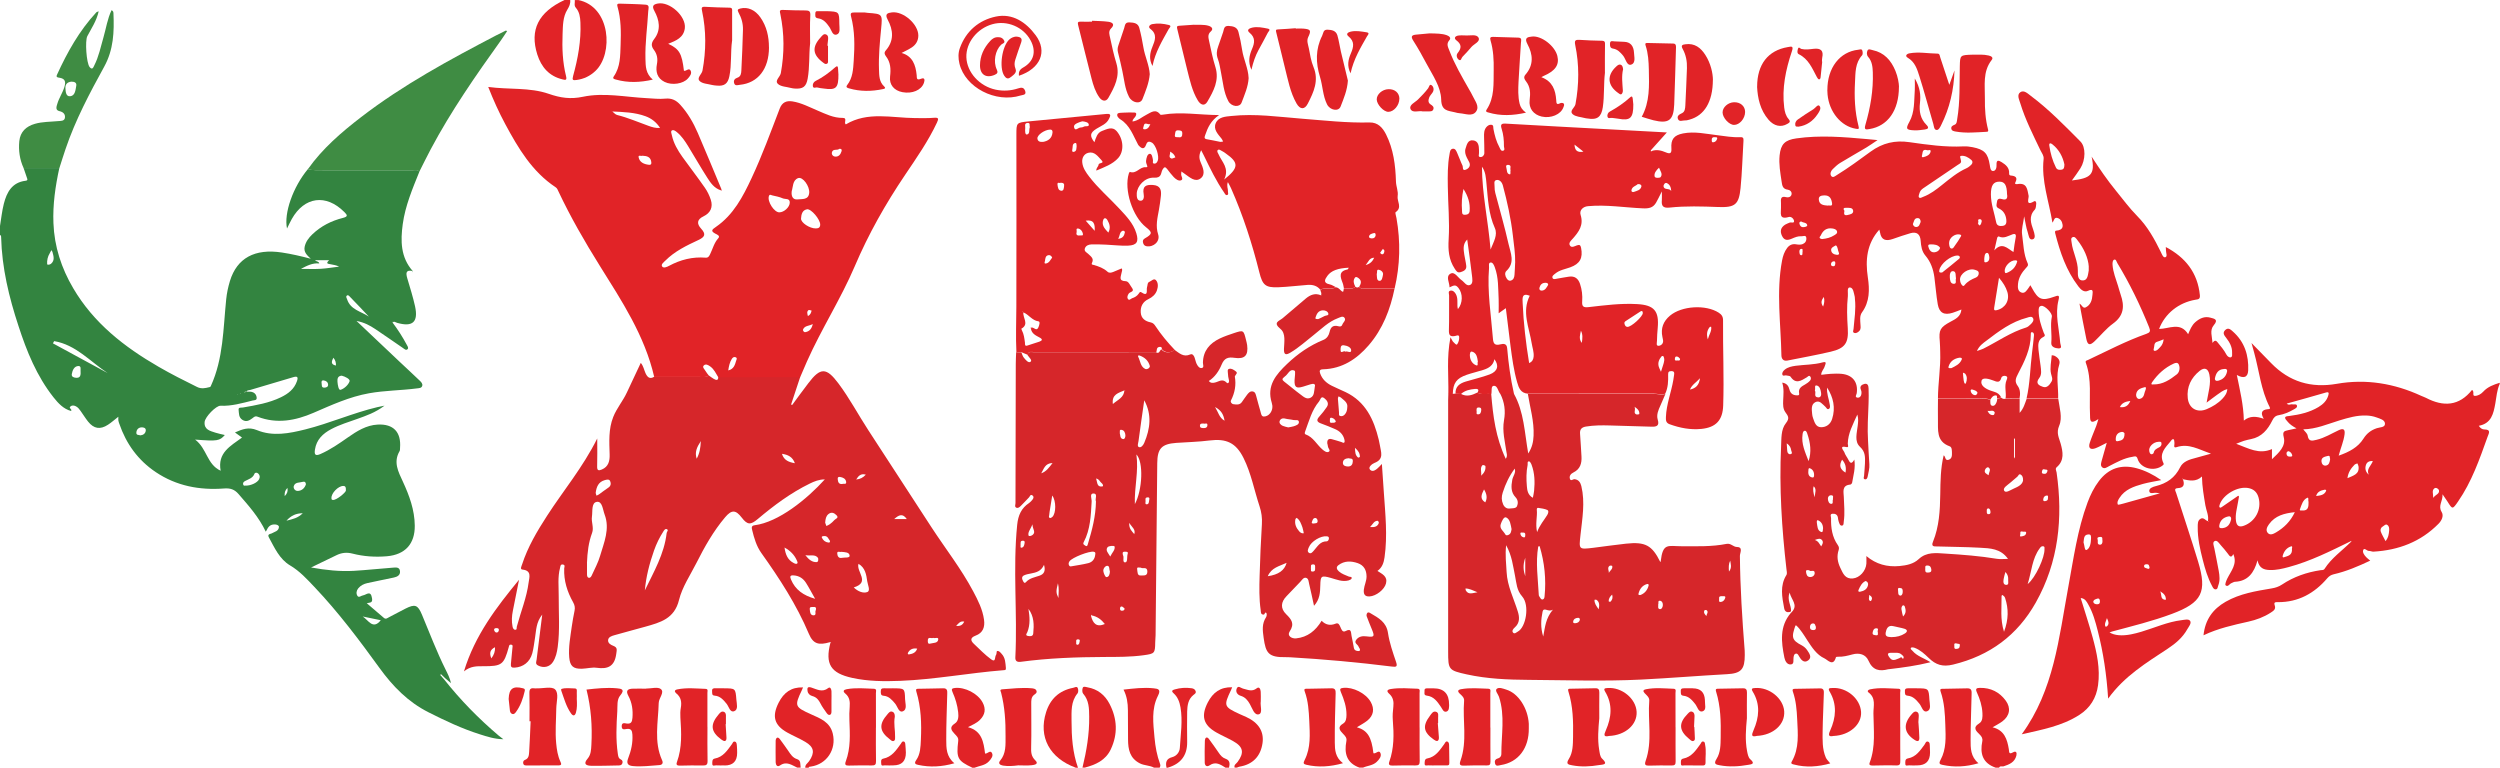 <svg viewBox="0 0 528.19 162.19" xmlns:xlink="http://www.w3.org/1999/xlink" xmlns="http://www.w3.org/2000/svg" id="Layer_1"><defs><style>.cls-1{fill:none;}.cls-2{fill:#3f8c43;}.cls-3{fill:#d6262a;}.cls-4{clip-path:url(#clippath-1);}.cls-5{fill:#db6752;}.cls-6{fill:#338440;}.cls-7{fill:#e12327;}.cls-8{clip-path:url(#clippath);}</style><clipPath id="clippath"><rect height="162.19" width="528.19" class="cls-1"></rect></clipPath><clipPath id="clippath-1"><rect height="162.19" width="528.19" class="cls-1"></rect></clipPath></defs><g id="Vector"><g class="cls-8"><g class="cls-4"><path d="M496.65,114.35c-4.26,2.08-8.5,4.22-13.11,5.46-1.31.35-2.63.67-4.01.62-1.2-.04-2.23-.37-2.57-2.04-.74,2.69-2.06,4.4-4.79,4.53-.23.01-.44.19-.67.26-.46.14-.78.94-1.29.47-.17-.16.14-.95.35-1.39.8-1.64,2.21-3.11,1.28-5.2-.44.95-.78.44-1.18-.12-.45-.61-.95-1.18-1.46-1.75-.36-.41-.77-1.12-1.28-.88-.54.25-.19.99-.09,1.51.31,1.61.66,3.21.94,4.82.18,1.02.29,2.06-.11,3.07-.12.31-.09.8-.56.81-.41,0-.58-.4-.74-.71-.93-1.73-1.48-3.61-1.96-5.5-.58-2.28-1.11-4.58-1.07-6.96.01-.63-.05-1.35.57-1.73.66-.41,1.05.34,1.59.5.04.05.08.1.13.14,0-.05.01-.1.02-.15-.06.01-.11.03-.17.04.26-1.2-.35-2.27-.53-3.4-.32-1.95-.68-3.9-.72-6.08-1.28,1.21-2.65.86-4.01.58-.04-.05-.09-.11-.13-.16-.01.04-.03.07-.05.11.06.02.11.04.17.06.36,1.04.28,1.81-1.08,1.87-.9.04-.48.62-.35,1.02,1.54,4.82,3.16,9.62,4.63,14.47,1.96,6.48.83,8.7-5.5,11.07-4.11,1.54-8.38,2.58-12.62,3.72-.18.05-.36.12-.59.2,1.07.67,2.67.78,4.57.41,2.91-.57,5.61-1.85,8.47-2.58.73-.19,1.48-.33,2.23-.42.61-.07,1.48-.32,1.78.19.29.5-.3,1.18-.61,1.72-.98,1.76-2.47,3.02-4.12,4.11-4.52,2.99-9.19,5.8-12.61,10.56-.32-5.05-1.02-9.71-2.19-14.3-.49-1.93-1.02-3.86-2.02-5.61-.34-.59-.67-1.26-1.59-1.34.85,2.79,1.76,5.5,2.51,8.26.91,3.32,1.64,6.67,1.16,10.16-.37,2.7-1.67,4.81-3.95,6.27-3.67,2.36-7.89,3.12-12.18,4.1,6.82-9.35,7.85-20.36,9.83-31.06,1.12-6.04,1.93-12.14,4.09-17.94.6-1.61,1.36-3.15,2.41-4.53,2.05-2.69,4.73-3.55,7.95-2.68,1.82.49,3.49,1.33,5.2,2.51-1.4.28-2.67.47-3.9.81-1.89.53-3.77,1.15-4.92,2.94-.28.43-.57.92-.35,1.42.04.09.78-.11,1.18-.22,2.48-.69,4.96-1.39,7.71-2.16-.41-.06-.53-.06-.64-.09-.55-.14-1.46.34-1.6-.31-.15-.67.78-.98,1.35-1.12,2.34-.58,4.07-1.76,5.17-4,.61-1.23,2-1.64,3.3-1.97.92-.24,1.84-.51,3.21-.89-2.64-.91-4.69-2.22-7.26-1.38-.81.27-.4-.53-.46-.89-.05-.26-.02-.67-.16-.75-.29-.16-.49.2-.65.4-1.1,1.34-2.51,2.59-1.52,4.61.13.26.02.34-.13.47-1.72,1.43-4.71.7-5.32-1.35-.23-.79-.71-.5-1.11-.44-1.77.27-3.3,1.14-4.87,1.94-.47.24-1.03.72-1.53.25-.41-.38-.18-.98-.05-1.48.32-1.19.67-2.37,1.04-3.68-.84.41-1.57.84-2.35,1.14-1.03.39-1.62.05-1.25-1.11.39-1.21.92-2.38,1.37-3.57.15-.39.26-.81.46-1.47-1.98,1.35-1.72,0-1.77-1.04-.18-3.61.4-7.29-.87-10.81-.19-.51.19-.52.45-.64,4.08-1.92,8.07-4.02,12.33-5.52.78-.28.91-.55.59-1.35-1.89-4.71-4.1-9.26-6.73-13.6-.17-.29-.27-.86-.66-.72-.34.12-.37.66-.35,1.07.1,1.58.72,3.02,1.17,4.5.19.61.34,1.23.55,1.83.85,2.41.69,4.44-1.62,6.11-1.44,1.04-2.58,2.49-3.89,3.73-1,.95-1.47.84-1.75-.5-.52-2.46-.96-4.93-1.44-7.46.52.27.69,1.14,1.36.78,1.02-.54,1.31-1.57,1.38-2.63.04-.61.26-1.42-.96-.84-.83.39-1.53-.3-2.02-.94-2.55-3.33-3.87-7.21-4.89-11.21-.18-.72.3-.55.64-.63.6-.15,1.02-.46.92-1.17-.1-.68-.42-1.25-1.09-1.45-.71-.21-.69.57-1.06.99-.74-4.54-2.37-8.85-1.86-13.46.08-.71-.41-1.28-.7-1.88-1.54-3.24-3.18-6.44-4.23-9.88-.23-.77-.78-1.78,0-2.33.77-.54,1.58.28,2.22.76,3.82,2.86,7.14,6.28,10.49,9.65,1.16,1.17,1.09,3.89,0,5.64-.54.87-1.17,1.69-1.81,2.59,3.84-.47,5.02-1.11,4.17-5.04,1.74,2.68,3.35,5.02,5.15,7.22,1.46,1.79,2.85,3.68,4.47,5.32,2.21,2.23,3.67,4.89,5.02,7.65.21.44.48,1.21.93,1.07.5-.16.14-.91.14-1.4,0-.26-.02-.52-.04-.76,4.15,2.19,6.73,5.43,7.2,10.18.09.9-.41.86-.95.96-3.56.62-6.41,2.91-7.67,6.17,2.1-.01,4.49-1.57,6.14,1.11.38-.88.73-1.85,1.51-2.54.91-.79,1.93-1.3,3.18-.96.87.23,1.77.38.72,1.61-.9,1.05-.33,2.38-.27,3.73.35-.42.62-.7,1.05-.16.68.84,1.39,1.64,1.89,2.61.19.36.58.69.95.59.36-.1.25-.61.26-.95.04-1.23-.52-2.22-1.25-3.16-.39-.5-.86-1.05-.18-1.67.64-.59,1.17-.04,1.57.31,2.49,2.19,3.4,5.05,3.26,8.26-.07,1.52-1.02,1.72-2.4.94.65,3.25,1.42,6.31,1.48,9.64,1.3-1.06,2.64-.92,4.21-.38-.77-1.3-.4-1.92.88-2.03.23-.02.6.01.35-.48-1.83-3.61-2.2-7.64-3.26-11.47-.14-.53-.29-1.05-.56-2.03,1.59,1.63,2.87,2.94,4.15,4.25,3.84,3.95,8.43,5.32,13.87,4.37,6.2-1.09,12.16-.08,17.86,2.55.33.15.67.26.99.42,3.67,1.92,7,1.75,9.72-1.68.59.34-.03,1.25.58,1.26.64.01,1.29-.35,1.78-.88.94-1.04,2.2-1.49,3.49-1.89v.24c-.6,1.31-.68,2.75-.93,4.14-.39,2.16-.83,4.22-3.49,4.71.34.54.76.77,1.15.77,1.51,0,.98.8.7,1.57-1.69,4.73-3.34,9.48-6.23,13.66-1.17,1.7-1.19,1.68-2.23.01-.25-.4-.53-.78-1.05-1.54.08,1.51-1,2.41-.19,3.73.51.83,0,1.84-.67,2.51-3.77,3.82-8.45,5.57-13.73,5.88-.31.02-.63-.16-.94-.15-.45.01-.96-.71-1.2-.25-.26.51.19,1.14.62,1.58.22.23.48.42.83.72-2.54,1.2-5.04,2.27-7.71,2.88-.59.14-.98.4-1.36.84-2.73,3.19-6.12,5.07-10.41,5.05-.45,0-.95-.06-.7.65.29.84-.2,1.15-.83,1.56-1.46.95-3.04,1.53-4.74,1.91-3.18.71-6.37,1.41-9.47,2.88.34-3.3,1.98-5.54,4.67-7.08,3.01-1.72,6.37-2.26,9.71-2.82.8-.13,1.52-.36,2.21-.82,2.46-1.64,5.2-2.59,8.11-3.03.31-.05.67.04.87-.28,1.46-2.29,3.7-3.83,5.58-5.7.05-.07.09-.15.14-.22-.09.03-.17.07-.26.1M472.88,104.73c.05.06.11.12.17.17-.07.39-.15.78-.21,1.17-.21,1.33-.63,2.64-.43,4.02.15,1.04.69,1.35,1.68.98,2.44-.9,3.77-3.46,3.09-5.94-.32-1.17-1.06-1.84-2.24-2.03-2.18-.37-5.17,1.34-5.94,3.41-.08.2-.17.53-.07.65.18.23.43,0,.62-.13,1.12-.76,2.23-1.54,3.35-2.31M485.21,90.51c-.86-.46-1.48-.89-1.94-1.48-.21-.28-.6-.57-.44-.91.09-.18.57-.2.88-.24,2.15-.28,4.24-.75,6.13-1.88.98-.59,1.78-1.36,2.09-2.51.12-.46.12-.75-.56-.55-2.71.8-5.44,1.54-8.24,2.33.44.44.83.07,1.2.16.33.08.85-.14.96.26.12.45-.39.64-.71.83-.97.56-2.01,1.01-3.11,1.19-.74.12-1.07.49-1.38,1.11-.95,1.92-2.23,3.5-4.5,3.95-.51.1-1.01.22-1.51.37-.45.14-.89.34-1.63.62,2.62.96,4.83,2.32,7.56,1.12v2.14c1.46-1.38,2.99-2.73,2.49-4.66-.34-1.32.24-1.29,1-1.49.46-.12.93-.2,1.71-.37M494.13,96.26c2.17-.76,4.05-1.74,5.21-3.58.72-1.14,1.61-1.8,2.82-2.21.64-.22,1.73-.13,1.73-.93,0-.84-1.04-1.07-1.79-1.35-.68-.25-1.38-.37-2.11-.4-1.99-.08-3.87.47-5.74,1.04-2.5.77-4.93,1.84-7.63,1.88.34.46.86.85.93,1.32.21,1.34.98,1.11,1.89.89,1.7-.4,3.15-1.32,4.7-2.04.91-.42,1.35-.24,1.21.88-.19,1.5-.82,2.88-1.24,4.49M466.2,85.09c.34-2.15.99-4.01.59-5.94-.26-1.29-1.02-1.62-2.05-.8-1.83,1.47-2.77,3.41-2.52,5.77.23,2.19,2.01,3.16,3.99,2.33,1.26-.53,2.42-1.23,3.36-2.24.51-.55.96-1.14,1-2.01-.88.24-1.5.75-2.14,1.2-.68.48-1.34,1-2.25,1.68M441.31,56.33c-.13-1.83-1.01-3.84-2.42-5.62-.25-.32-.55-.83-1.04-.58-.4.21-.21.71-.17,1.1.24,2.05,1.35,3.89,1.32,6.02-.01.76-.08,2.08,1.13,2,.99-.07,1-1.26,1.17-2.1.02-.11,0-.24,0-.82M484.85,108.21c-2.25.23-4.16.74-5.46,2.54-.41.57-.77,1.27-.26,1.85.5.57,1.2.2,1.75-.12,1.67-.99,3.02-2.28,3.97-4.28M454.96,81.22c1.98.04,3.52-1.01,4.95-2.13.52-.4.76-1.32.41-2.09-.23-.49-.72-.34-1.05-.19-1.89.86-3.37,2.21-4.55,3.9-.23.33-.32.6.24.51M436.16,34.74c-.34-1.6-1.11-3.12-2.54-4.25-.27-.22-.74-.41-.65.27.23,1.61.67,3.18,1.4,4.64.25.51.76.54,1.24.44.49-.1.53-.52.55-1.1M469.84,77.97c-1.17.06-1.66.87-1.87,1.92-.09.46.24.66.67.55,1.01-.25,1.67-.89,1.88-1.92.1-.46-.18-.65-.68-.56M440.2,114.58c.2.55.22,1.81.63,1.62.73-.33.93-1.44.95-2.35,0-.39.11-.99-.56-.94-1.02.07-.89.92-1.02,1.67M504.01,114.33c.61-.76.7-1.51.76-2.25.03-.42.02-.9-.4-1.18-.35-.24-.58.12-.84.26-.48.25-.69.72-.51,1.2.23.62.59,1.19.99,1.97M495.96,101.03c1.24-.56,2.56-.83,2.34-2.49-.03-.22-.16-.43-.24-.64-.21.1-.46.14-.61.29-.72.74-1.32,1.55-1.49,2.83M471.39,109.63c0-.37-.17-.62-.57-.53-1.06.22-1.77.83-1.94,1.94-.07.46.14.59.62.55,1.2-.11,1.68-.88,1.9-1.96M456.09,93.34c-1.16.01-2.23,1.1-1.99,2.04.07.27.16.58.49.6.14,0,.4-.17.43-.3.12-.7.68-.91,1.2-1.19.33-.18.52-.49.44-.9-.07-.35-.35-.23-.57-.26M487.74,106c-.14-.21.11-1-.27-.83-.94.42-1.2,1.49-1.54,2.4-.14.38.22.27.44.28,1.35.11,1.38-.8,1.37-1.86M453.22,82.61c.27-.66.21-.88-.13-.8-.82.21-1.63.49-1.77,1.48-.07.5.23,1.09.75.99,1.02-.21.94-1.31,1.15-1.66M448.86,91.55c0,.06-.11-.37-.63-.29-.75.12-1.19.61-1.22,1.39-.01.27-.07.68.49.55.66-.16,1.38-.21,1.36-1.64M484.23,115.89s.2-.57-.17-.46c-.91.28-1.49,1-1.76,1.93-.06.2-.07.48.2.39.83-.29,1.89-.38,1.73-1.86M457.14,71.68c-.54.21-.93.4-1.34.51-.8.21-.58.93-.75,1.45-.05.15-.11.46.15.48.52.03.82-.4,1.15-.73.43-.42.69-.93.78-1.71M492.3,96.99c-.14-.27.11-.83-.55-.65-.62.17-1.33.27-1.28,1.14.03.53.38.97.92.89.71-.11.82-.76.91-1.37M501.34,97.41c-.83-.06-1.3.25-1.49.88-.23.76-.04,1.44.61,2-.57-1.21.52-1.88.87-2.89M450.09,84.71c-.95.13-1.78.35-2.21,1.3,1.1.16,1.79-.28,2.21-1.3M489.34,104.8c.85-.12,1.7-.16,2.11-1.08.07-.17-.1-.29-.29-.26-.8.15-1.55.38-1.82,1.34M514.08,105.2c.48-.74,1.35-.81,1.22-1.58-.05-.31-.6-.71-.96-.45-.6.44-.25,1.12-.26,2.03M444.19,114.19c-.08-.26.19-.81-.51-.75-.35.03-.66.1-.5.56.13.37-.2,1,.42,1.08.45.06.66-.36.6-.89M442.25,127.18c.15.42.49.48.85.49.46,0,.6-.29.56-.7-.03-.36-.17-.63-.59-.48-.35.12-.77.21-.82.7M456.4,124.93c.36.8.03,1.52.85,1.76.16.05.38.08.36-.12-.04-.62-.32-1.12-1.21-1.64M445.14,130.6c-.22.76-.58,1.21-.31,1.79.01.03.25,0,.32-.06.5-.46.36-.95,0-1.73M454.15,119.89c-.1-.3-.09-.68-.53-.67-.26,0-.61-.02-.63.36-.02.43.4.42.67.54.23.1.47.13.49-.23M483.51,95.32c-.34.06-.45.29-.42.58.04.44.34.59.73.57.21,0,.55.03.46-.33-.1-.39-.37-.68-.76-.82" class="cls-7"></path><path d="M12.53,35.52c-.83,3.83-1.4,7.68-1.24,11.63.19,4.95,1.68,9.5,4.17,13.73,4.32,7.37,10.78,12.41,18.03,16.6,2.66,1.54,5.39,2.92,8.15,4.28.89.44,1.7.26,2.55.05.12-.03.24-.02.34-.22,2.68-5.84,2.62-12.16,3.26-18.36.13-1.3.41-2.61.79-3.86,1.49-4.86,5.26-6.89,10.98-6.02,2.05.31,4.06.78,6.1,1.32-.76-.72-1.54-1.38-1.29-2.55.23-1.06.86-1.88,1.62-2.61,1.83-1.75,4.03-2.86,6.46-3.47,1.18-.3.9-.63.28-1.26-3.84-3.84-8.41-3.24-11.08,1.49-.37.65-.67,1.33-1.01,2.01-.69-3.23,1.27-8.78,4.41-12.55,1.13.3,2.29.24,3.44.24,6.26,0,12.52,0,18.78,0,.45,0,.97-.18,1.33.31-1.45,3.61-2.98,7.19-3.51,11.08-.48,3.54-.46,7,2.11,9.91h.03c-1.55-.34-1.49.47-1.17,1.57.58,1.95,1.19,3.89,1.63,5.87.73,3.34-.51,4.44-3.79,3.5-.31-.09-.64-.42-.98-.05.06-.03.11-.06.16-.09-.03-.03-.06-.07-.09-.11-.02.06-.03.13-.05.19,1.13,1.5,2.14,3.07,3.02,4.73.14.27.41.62.16.88-.33.35-.67-.02-.94-.2-1.98-1.34-3.93-2.74-5.93-4.06-1.08-.71-2.22-1.37-3.93-1.69,3.23,3.06,6.18,5.86,9.14,8.65,1.4,1.32,2.81,2.61,4.19,3.94.31.29.69.66.56,1.12-.15.5-.67.48-1.11.54-3.36.44-6.78.43-10.13,1.03-4.13.74-7.9,2.47-11.71,4.12-3.85,1.67-7.78,2.4-11.85.83-.53-.21-.77.1-1.13.36-.61.45-1.25.82-2.06.31-.83-.53-.72-1.39-.81-2.13-.07-.58.56-.42.91-.48,2.75-.48,5.52-.94,8.06-2.18,1.5-.73,2.78-1.7,3.36-3.39.3-.87.09-1.1-.78-.84-3.02.9-6.04,1.8-9.06,2.69-.19.06-.39.08-.58.12-.09.06-.18.13-.27.19-.16.06-.33.11-.49.16.02.03.06.09.07.08.16-.06.31-.12.47-.18l.05.02c.48-.03.96-.07,1.41.17.43.23.63.63.67,1.07.06.61-.51.53-.84.61-2.24.56-4.47,1.21-6.82,1.11-.91-.04-3.25,2.35-3.34,3.43-.14,1.63,1.17,1.89,2.3,2.26.64.21,1.31.33,1.97.49-1.12,1.26-1.55,1.33-6.28.97,2.53,1.89,2.46,5.23,5.4,6.58-.72-3.8,2.09-5.23,4.51-7.01-.48-.34-.93-.67-1.49-1.08,1.58-.69,2.89-1.21,4.62-.5,3.37,1.4,6.83.71,10.24-.14,5.15-1.29,10.03-3.47,15.2-4.7.37-.09.74-.15,1.54-.32-1.97,1.49-3.85,2.11-5.7,2.78-1.88.67-3.79,1.24-5.56,2.18-1.77.94-3.12,2.21-3.44,4.32-.15.97,0,1.45,1.14.95,2.1-.92,3.97-2.22,5.82-3.52,1.92-1.34,3.88-2.58,6.29-2.71,3.33-.18,4.99,1.59,4.73,4.9-.02.24.02.52-.1.71-1.36,2.33-.28,4.33.7,6.45,1.36,2.94,2.48,5.98,2.51,9.29.04,3.86-2.03,6.13-5.89,6.47-2.45.21-4.89.05-7.26-.56-1.25-.32-2.33-.19-3.44.36-1.67.83-3.37,1.63-5.32,2.57,3.17.57,6.1.88,9.05.71,2.75-.16,5.49-.47,8.24-.67.6-.04,1.41-.18,1.5.75.08.85-.59,1.18-1.28,1.33-1.87.41-3.75.76-5.62,1.18-.75.17-1.43.5-1.93,1.12-.39.49-.47,1.09-.17,1.57.31.49.77-.04,1.16-.09.72-.09,1.65-1.21,1.93.61.17,1.06-.47.85-1.11,1.05,1.25,1.07,2.43,2.06,3.6,3.08.43.38.76.04,1.08-.12,1.18-.59,2.32-1.24,3.5-1.83,2-1,2.6-.82,3.48,1.29,1.61,3.86,3.1,7.78,4.96,11.53.46.92.93,1.83,1.18,2.94-.42-.36-.84-.72-1.26-1.07-.11-.12-.23-.23-.35-.35-.08-.08-.17-.16-.25-.23-.1-.21-.26-.25-.46-.12.1.1.19.2.29.3.06.07.12.15.17.22.12.14.25.28.38.42,3.45,4.37,7.33,8.33,11.58,11.93.23.2.49.38.96.74-1.91-.04-3.44-.56-4.96-1.04-3.78-1.19-7.34-2.88-10.87-4.66-4.33-2.19-7.53-5.48-10.35-9.37-4.29-5.92-8.69-11.78-13.73-17.09-1.56-1.64-3.11-3.36-5.16-4.57-2.23-1.32-3.29-3.74-4.49-5.95-.21-.39-.09-.59.29-.71.11-.03.24-.05.34-.11.59-.35,1.45-.45,1.51-1.34.02-.32-.37-.49-.71-.53-.87-.09-1.46.28-1.81,1.07-.04.1-.11.19-.26.45-1.45-3.08-3.62-5.49-5.75-7.95-.88-1.02-1.77-1.28-3.08-1.18-5.15.39-10.04-.53-14.4-3.45-3.75-2.51-6.26-5.98-7.72-10.24-.08-.22-.16-.45-.2-.69-.03-.23,0-.47,0-.78-.77.6-1.44,1.21-2.2,1.7-1.64,1.07-2.98.85-4.2-.68-.57-.72-1.05-1.51-1.58-2.25-.28-.39-.56-.77-1.02-.99-.4-.2-.82-.22-1.13.06-.44.39.42.5.15.95-1.6-.42-2.71-1.62-3.71-2.88-3.55-4.49-5.67-9.72-7.41-15.09C1.9,62.79.4,56.59.24,50.13c0-.19.02-.41-.24-.47v-1.92c.26-1.56.42-3.16.81-4.69.62-2.43,1.72-4.51,4.59-4.86.54-.07.39-.33.28-.65-.24-.67-.46-1.35-.69-2.03h7.54M11.44,72.07c-.09.16-.17.31-.26.47l11.56,6.28c-3.67-2.42-6.71-5.98-11.3-6.75M63.59,56.81c1.49,0,2.84.06,4.19-.02,1.29-.08,2.58-.3,3.87-.46-.59-.3-1.18-.37-1.75-.49-.45-.1-1.25-.07-.36-.87h-2.98c.27.35.76.17.89.69-1.41-.14-2.58.47-3.86,1.14M77.92,66.88c-1.32-1.39-2.64-2.8-3.98-4.17-.16-.16-.41-.5-.69-.23-.22.22,0,.51.09.77.71,2.2,2.94,2.53,4.57,3.63M51.85,102.6c1.13.04,2.54-.62,2.89-1.35.21-.44.19-.84-.17-1.19-.29-.27-.69-.26-.81.05-.37.93-1.24,1.12-1.98,1.52-.3.16-.52.38-.4.76.08.24.27.25.48.2M72.2,79.37c-.88.06-.94.69-.9,1.29.05.65.23,1.84.66,1.7.78-.25,1.64-1.04,1.9-1.8.16-.46-.94-1.01-1.66-1.19M73.08,103.67c.05-.87-.19-1-.57-1-1.05,0-2.54,1.54-2.48,2.56.01.21,0,.36.28.4.76.1,2.75-1.6,2.76-1.96M64.63,102.35c0-.47-.26-.66-.61-.56-.7.21-1.68.03-1.95.91-.13.41.2,1.06.88,1.02.88-.06,1.41-.61,1.68-1.37M17.02,78.25c-.03-.17.19-.96-.48-.92-.88.05-1.24.92-1.37,1.7-.1.61.44.76.94.79.92.05.97-.58.91-1.57M76.63,130.25c1.19.74,2.14,2.9,3.82.79-1.29-.27-2.55-.53-3.82-.79M10.86,52.85c-.18.33-.26.51-.36.67-.43.7-.59,1.49-.54,2.27.01.23.58.15.82-.06.85-.73.53-1.63.3-2.5-.03-.1-.1-.18-.22-.38M29.68,91.98c.61-.06,1.06-.42,1.12-1.01.06-.57-.5-.71-.92-.68-.61.04-1.02.44-1.07,1.08-.05.62.49.49.86.61M63.97,108.43c-1.45.03-2.44.47-3.45,1.58,1.35-.34,2.42-.55,3.45-1.58M67.95,80.97c.08.39-.11.96.6.93.38-.02.77-.15.77-.59,0-.54-.38-.85-.9-.93-.46-.07-.54.21-.47.59M70.98,77.23c.02-.61-.11-1.15-.55-1.65-.4.79-.59,1.43.55,1.65M60.15,104.82c.56-.57.7-1.03.58-1.74-.52.54-.64,1-.58,1.74M50.81,83.1s0,.06.02.07c.02.02.06.01.09.02,0-.04-.02-.08-.02-.12-.03.01-.05.02-.08.03M50.24,83.38c-.06,0-.12,0-.18-.01.03.02.05.06.08.06.03,0,.06-.03.09-.05" class="cls-6"></path><path d="M170.14,162.19c-.06-.66.52-.95.82-1.39,1.23-1.79,1.04-2.97-.82-4.06-1.23-.73-2.57-1.28-3.82-1.98-2.78-1.55-3.25-3.45-1.81-6.3,1.08-2.13,2.65-3.31,5.15-3.23-.09.22-.16.4-.24.57-1.59,3.36-1.53,3.56,1.93,5.11,1.97.89,4.01,1.62,4.6,4.1.79,3.31-1.26,6.46-4.64,6.95-.19.03-.41-.03-.47.24h-.72Z" class="cls-7"></path><path d="M260.85,162.19c-.21-.61.36-.84.62-1.2,1.44-1.96,1.22-3.19-.89-4.38-1.18-.67-2.43-1.2-3.61-1.87-2.77-1.57-3.25-3.49-1.8-6.32,1.09-2.12,2.68-3.29,5.16-3.22-.09.22-.16.41-.24.58-1.59,3.35-1.53,3.54,1.8,5.08.47.22.95.41,1.42.63,2.61,1.2,3.78,3.09,3.43,5.52-.41,2.82-2.09,4.52-4.88,4.97-.18.03-.35.13-.53.2h-.48Z" class="cls-7"></path><path d="M243.82,162.19c-.93-.51-2.03-.42-3-.91-2.12-1.08-2.48-2.94-2.49-5.02,0-2.07-.02-4.15-.03-6.23-.01-1.49-.21-2.94-.93-4.33,2.16-.24,4.25-.5,6.35-.28.93.1,1.64.2.92,1.6-1.41,2.78-.99,5.83-.72,8.81.17,1.91.51,3.79,1.18,5.6.12.32.03.52-.1.76h-1.2Z" class="cls-7"></path><path d="M421.64,162.19c-2.75-.94-3.36-2.97-2.83-5.57.12-.63-.14-1.03-.58-1.46-.72-.7-1.52-1.43-.08-2.32.75-.46.72-1.38.69-2.18-.07-1.54-.54-2.98-1.17-4.37-.35-.77-.12-.95.64-.96,2.29-.04,4.12.88,5.45,2.69,1.15,1.57.86,3.21-.71,4.39-.63.47-1.35.82-2.07,1.25,2.5.6,3.1,2.54,3.44,4.65.08.54-.04,1.17.89.64.66-.38.85.08.7.7-.35,1.41-1.49,1.86-2.7,2.26-.31.1-.74-.18-.95.28h-.72Z" class="cls-7"></path><path d="M287.25,162.19c-2.76-.97-3.29-3.04-2.79-5.62.13-.68-.26-1.08-.7-1.53-.65-.67-1.31-1.4,0-2.16.63-.37.71-1.12.72-1.82.02-1.72-.53-3.3-1.19-4.85-.27-.63-.16-.81.52-.88,2.06-.21,4.75,1.14,5.79,2.97.83,1.48.62,2.87-.72,3.95-.67.54-1.46.94-2.2,1.4,2.22.66,3.1,2.04,3.49,5.49.51.2,1.17-.83,1.49-.02.27.7-.27,1.34-.81,1.86-.81.77-1.93.78-2.88,1.2h-.72Z" class="cls-7"></path><path d="M205.42,162.19c-3.11-1.47-3.4-1.99-2.97-5.64.09-.73-.35-1.06-.76-1.5-.64-.7-1.22-1.39.03-2.18.8-.51.82-1.49.72-2.4-.16-1.48-.59-2.89-1.19-4.24-.28-.62-.17-.81.51-.88,2.12-.22,4.83,1.17,5.84,3.06.74,1.38.54,2.59-.57,3.69-.7.69-1.58,1.05-2.52,1.53,2.96.8,3.3,3.16,3.61,5.57.5.12,1.06-.8,1.44-.14.38.65-.16,1.28-.62,1.79-.82.89-2.02.94-3.05,1.35h-.48Z" class="cls-7"></path><path d="M227.26,162.19c-5.51-2.03-7.9-6.49-6.25-11.71.89-2.83,2.78-4.58,5.71-5.16.33-.07.78-.37.97.02.15.31.17.91-.03,1.15-1.44,1.73-1.27,3.83-1.27,5.82,0,3.34.22,6.69,1.36,9.89h-.48Z" class="cls-7"></path><path d="M120.47,0c.09.78-.21,1.38-.62,2.06-.94,1.54-.92,3.37-.99,5.11-.12,2.99,0,5.99.73,8.91.24.94-.17.83-.71.7-2.85-.67-4.51-2.59-5.36-5.26-1.65-5.22.23-8.95,5.75-11.52h1.2Z" class="cls-7"></path><path d="M122.15,0c6.91,1.38,7.46,11.37,3.67,14.97-1.14,1.09-2.46,1.72-4.01,1.93-.75.1-.97.04-.73-.83,1.02-3.7,1.72-7.46,1.55-11.32-.05-1.12-.19-2.23-.98-3.13-.42-.48-.14-1.07-.21-1.61h.72Z" class="cls-7"></path><path d="M228.7,162.19c.86-3.54,1.47-7.11,1.42-10.77-.02-1.7-.02-3.44-1.28-4.87-.22-.25-.22-.88-.08-1.24.15-.37.65-.16.98-.1,2.17.37,3.72,1.63,4.7,3.54,1.61,3.13,1.76,6.33.25,9.55-1.1,2.35-3.2,3.27-5.51,3.88h-.48Z" class="cls-7"></path><path d="M246.46,162.19c-.25-1.1-.07-1.9,1.22-2.23.91-.24,1.54-1.06,1.59-1.94.17-2.86.63-5.71.14-8.58-.2-1.12-.57-2.17-1.44-2.95-.59-.52-.26-.7.24-.84,1.16-.34,2.35-.41,3.55-.24.37.05.7.21.84.59.17.45-.2.62-.48.85-1.1.9-1.26,2.19-1.3,3.47-.05,2.15-.01,4.3,0,6.45.03,2.89-1.41,4.64-4.13,5.43h-.24Z" class="cls-7"></path><path d="M258.93,162.19c-1.05-.64-2.07-1.39-3.36-.5-.65.44-1.03.02-1.04-.57-.05-1.55,0-3.1.03-4.65,0-.21.1-.53.25-.61.3-.16.51.14.67.36.68.93,1.36,1.86,2,2.81.38.57.78,1.05,1.48,1.29.91.31.91,1.07.7,1.87h-.72Z" class="cls-7"></path><path d="M168.46,162.19c-1.18-.53-2.26-1.45-3.68-.46-.59.41-.88-.15-.9-.67-.03-1.52-.01-3.03,0-4.55,0-.22.1-.53.25-.62.3-.17.52.12.68.33.59.8,1.18,1.61,1.74,2.43.49.72.93,1.45,1.86,1.74.86.27.64,1.13.75,1.79h-.72Z" class="cls-7"></path><path d="M169.05,79.69c-.64,1.92-1.27,3.85-1.91,5.77.07.04.15.07.22.11,1.14-1.54,2.26-3.1,3.43-4.62,2.55-3.36,3.8-3.35,6.35.06,2.36,3.15,4.2,6.64,6.34,9.92,4.44,6.82,8.87,13.64,13.31,20.46,2.94,4.51,6.28,8.76,8.82,13.54,1.01,1.9,1.99,3.82,2.29,6,.22,1.56-.22,2.79-1.79,3.37-1.12.42-1.12,1.01-.35,1.73,1.19,1.12,2.34,2.32,3.65,3.28,1.03.75.72-.57,1.02-.92.17-.2.09-.8.22-.83.42-.11.7.29.96.57.81.85.81,1.95.91,3.03.04.45-.23.42-.51.44-7.29.58-14.49,1.96-21.8,2.25-3.4.13-6.79.11-10.14-.62-4.58-1-5.78-2.93-4.63-7.41.05-.05.11-.1.16-.14-.1,0-.2,0-.29.01-2.3.66-3.49.42-4.42-1.78-2.6-6.15-6.19-11.67-10.04-17.07-1.02-1.43-1.53-3.15-1.94-4.86-.12-.5-.19-.91.54-1.01,5.03-.65,11-5.47,14.81-9.68-1.23,0-2.23.42-3.19.89-4.01,1.96-7.56,4.61-10.96,7.47-1.52,1.28-2.18,1.3-3.4-.29-1.27-1.65-2.12-1.71-3.51-.07-2.48,2.93-4.35,6.26-6.07,9.67-1.3,2.57-3,5.07-3.67,7.8-.98,4-3.99,4.76-7.13,5.65-2.19.62-4.39,1.18-6.57,1.81-.55.16-1.27.38-1.29,1.08-.02.61.59.96,1.1,1.15.93.36.74.84.63,1.7-.35,2.62-1.75,3.28-4.14,2.94-1-.14-2.06.17-3.1.2-1.85.06-2.54-.55-2.7-2.41-.18-2.17.24-4.3.53-6.44.15-1.15.38-2.28.6-3.42.13-.65.03-1.19-.32-1.8-1.23-2.19-1.97-4.53-1.87-7.09.01-.3.29-.77-.28-.86-.54-.09-.52.42-.6.72-.52,1.95-.27,3.94-.28,5.92-.02,3.59.27,7.19-.21,10.77-.15,1.11-.39,2.21-1,3.17-.69,1.09-2.01,1.36-3.15.76-.65-.34-.36-.8-.31-1.24.37-3.04.76-6.09,1.19-9.52-1.32,1.66-1.26,3.32-1.52,4.88-.19,1.1-.29,2.22-.58,3.29-.52,1.88-1.92,2.92-3.72,3.04-.67.05-.86-.17-.8-.78.12-1.15.21-2.31.33-3.46.03-.29.12-.56-.29-.62-.4-.06-.41.22-.49.51-1.04,3.75-1.45,4.06-5.4,4.05-1.33,0-2.65-.06-4.07,1.09,2.32-7.64,6.86-13.54,11.64-19.36-.44,2.19-.89,4.38-1.31,6.57-.22,1.1-.29,2.22-.06,3.33.06.3.22.68.58.67.39,0,.25-.42.32-.67.83-3.12,2.09-6.13,2.5-9.35.14-1.06.69-2.49-1.31-2.7-.57-.06-.2-.69-.08-1.08,1.21-3.72,3.18-7.04,5.29-10.3,3.43-5.32,7.54-10.19,10.59-16.32,0,2.29.04,4.1-.02,5.92-.03.9.35.91.99.64,1.43-.6,1.69-1.84,1.65-3.17-.08-2.68-.26-5.36.76-7.93.73-1.86,2.06-3.38,2.89-5.19.95-2.06,1.92-4.1,2.93-6.24.57.68.68,1.47.99,2.16.37.8.86,1.39,1.84.77,3.15,0,6.3,0,9.46,0,.71,0,1.44.14,2.11-.25.34.24.67.51,1.03.71.46.25.94.44.94-.41,5.76,0,11.53-.01,17.29-.02M124.02,118.96c0,.65-.01,1.48,0,2.32,0,.32.02.73.39.79.35.06.54-.32.66-.6.6-1.33,1.31-2.62,1.71-4.01.83-2.85,2.12-5.69.96-8.76-.39-1.03-.48-2.85-1.65-2.67-1.18.18-.86,1.99-1.03,3.14-.17,1.15.46,2.29.03,3.43-.74,1.99-.99,4.07-1.08,6.36M136.23,124.75c1.89-3.92,4.12-7.71,4.62-12.15.03-.26.49-.62.01-.81-.34-.13-.56.26-.72.51-.81,1.26-1.46,2.59-1.96,4.01-.96,2.74-1.69,5.52-1.94,8.43M172.21,126.5c-.72-1.26-1.28-2.35-1.93-3.37-.58-.9-1.4-1.47-2.54-1.56-.81-.07-.9.2-.62.87.91,2.17,2.62,3.37,5.09,4.07M181.38,119.12c-.53,1.68,2.58,3.89-1,4.99.86.85,2.01,1.31,2.87.97.7-.28.09-1.49-.02-2.26-.2-1.4-.42-2.87-1.85-3.7M125.85,104.16c.04.13.11.34.17.56.17-.08.35-.15.5-.25.68-.48,1.33-1,2.03-1.46.55-.37.56-.91.36-1.36-.21-.49-.77-.31-1.17-.2-1.3.37-1.73,1.4-1.89,2.71M174.33,110.41c.05.14.15.43.26.72.25-.12.52-.21.73-.38.35-.26.69-.55.97-.88.24-.29,1.05-.42.41-1.05-.5-.5-1.08-.7-1.69-.19-.49.41-.61,1-.67,1.79M165.75,115.68c.2,1.47.67,2.64,1.97,3.29.23.11.57.29.76.02.09-.12-.06-.44-.15-.64-.53-1.15-1.36-2-2.58-2.67M170.15,117.3c.76.96,1.46,1.51,2.41,1.46.38-.02.37-.77.25-.91-.64-.81-1.57-.36-2.66-.55M177.76,116.58c-.28.16-.92-.3-.87.38.03.47.25,1.06.98.9.58-.13,1.66.08,1.64-.44-.03-.78-1.03-.76-1.75-.83M167.94,97.87c-.48-1.35-1.47-1.81-2.73-1.99.41,1.39,1.47,1.76,2.73,1.99M197.16,134.77c-.39.2-1.14-.38-1.14.59,0,.4.02.77.56.61.62-.18,1.57-.04,1.65-.88.05-.58-.71-.14-1.07-.33M148.07,93.19c-.86,1.33-1.32,2.32-.88,3.73.64-1.17.8-2.23.88-3.73M172.27,129.22c.27-.74.16-1.03-.41-.98-.37.03-.86-.12-.77.54.06.5.08,1.15.69,1.22.75.09.45-.65.5-.77M177.98,102.25c.24-.15.89.22.79-.46-.1-.66-.66-.92-1.28-1.02-.34-.06-.54.06-.5.44.06.57.15,1.13.99,1.05M188.93,109.66h2.65c-.89-1.28-1.69-.86-2.65,0M103.81,139.1c.56-.74.81-1.44.78-2.36-1.08.53-1.23,1.27-.78,2.36M193.78,137.04c-.82-.14-1.49.08-1.92.82-.11.19-.1.44.19.4.76-.11,1.45-.37,1.73-1.22M175.34,114.25c-.32-.38-.46-1.07-1.24-.99-.21.02-.6.02-.45.35.25.56.72.94,1.36,1.02.2.02.41,0,.33-.38M182.93,100.28c-1.06-.29-1.54.23-2.04,1.03.85-.08,1.44-.39,2.04-1.03M202.01,132.24c.91.09,1.38-.21,1.71-.91-.84-.17-1.18.34-1.71.91M104.38,133.09c.09.25.21.53.51.55.32.03.48-.26.51-.52.04-.36-.25-.42-.54-.41-.24,0-.47.05-.48.38" class="cls-3"></path><path d="M248.13,73.9c1,.68,1.89,1.63,3.33.99.5-.22.79.25.94.69.15.41.22.86.4,1.25.22.47.59,1.03,1.12.92.53-.11.22-.75.23-1.13.04-2.51,1.43-4.08,3.55-5.1.97-.46,1.99-.81,3.02-1.15,2.01-.66,2.02-.64,2.54,1.48.09.35.18.7.23,1.05.28,2.18-.48,3.03-2.68,2.7-1.37-.21-2.15.07-2.71,1.43-.56,1.35-1.39,2.6-2.7,3.46.36.49.88.43,1.29.33.84-.19,1.6-.91,2.49.04.26.28.6-.09.46-.58-.13-.45-.19-.93-.21-1.4-.01-.33-.17-.84.25-.95.52-.14.99.21,1.41.52.48.36.03.61-.1.9-.03.07-.11.15-.1.21.31,1.78,0,3.44-.82,5.05-.15.3.12.74.55.79.63.08,1.3.19,1.75-.44.38-.51.71-1.06,1.11-1.56.29-.37.63-.79,1.17-.7.58.09.66.63.79,1.09.3,1.07.57,2.16.89,3.22.12.4.16.99.69.99.5,0,1-.25,1.34-.7.51-.67.57-1.46.34-2.18-1.15-3.64.91-6.01,3.23-8.23,2.25-2.15,4.79-3.91,7.69-5.09.75-.31,1.14-.98,1.28-1.63.25-1.15.8-1.53,1.9-1.24.35.09.66.06.79-.32.16-.5.86-.94.48-1.46-.36-.5-.96-.09-1.43.08-1.99.75-3.45,2.26-5.08,3.54-1.61,1.26-3.13,2.66-4.9,3.71-.93.56-1.43.55-1.39-.75.05-1.46.41-3.29-.72-4.22-1.7-1.4-.32-1.65.45-2.29,1.64-1.38,3.26-2.79,4.91-4.17.93-.77,1.97-1.19,3.18-.66.04.04.09.08.13.13,0-.03,0-.07,0-.1-.05,0-.1,0-.16,0,.28-.42-.04-.78-.1-1.17,1-.67,2.25.12,3.25-.57.46.05.76.36,1.06.66.73.73.53-.09.65-.38.8-.15,1.71.35,2.42-.38.27.19.55.23.82,0,.31.52.83.37,1.29.37,2.06.01,4.12,0,6.19,0-.9,4.42-2.5,8.56-5.47,12-2.5,2.9-5.6,4.96-9.63,5.07-.71.02-.83.29-.62.88.43,1.22,1.32,2.03,2.44,2.59.96.48,1.96.89,2.93,1.35,4.23,2.02,5.97,5.78,7,10.03.09.39.18.78.24,1.17.21,1.42.97,2.97-1.15,3.77-.44.17-1.44.89-.9,1.45.58.59,1.39-.1,1.93-.66.14-.14.27-.29.55-.58.14,2.09.27,4.04.41,5.99.31,4.58.81,9.15.15,13.74-.16,1.11-.48,2.16-1.5,2.87.99.65,2.19,1.14,1.81,2.64-.33,1.31-2.09,2.67-3.47,2.75-1.07.06-1.3-.55-1.21-1.44.1-.95.58-1.82.57-2.8-.02-1.35-.57-2.34-1.85-2.79-1.41-.49-2.84-.53-4.1.43-.56.42-.33.92.11,1.31.61.55,1.38.78,2.11,1.1.21.09.68-.03.58.38-.04.19-.41.36-.65.43-1.32.35-2.52-.19-3.74-.53-2.04-.57-2.18-.45-2.23,1.56-.04,1.47-.08,2.97-1.33,4.33-.36-1.63-.66-3.12-1.02-4.59-.12-.48-.11-1.18-.66-1.32-.54-.14-.86.46-1.21.83-.96,1.02-1.92,2.03-2.9,3.03-1.22,1.24-1.35,2.6-.1,3.82,1.13,1.11,1.85,2,.74,3.67-.59.89.42,1.54,1.38,1.44,2.4-.25,4.1-1.6,5.38-3.72.82.86,1.81,1.08,2.96.61.61-.25.8.26,1.01.73.2.46.44,1.18,1.06.85,1.34-.72,1.14.34,1.29,1,.19.86.34,1.72.5,2.58.08.44.41.56.78.62.14.02.39.02.44-.06.21-.34-.13-.57-.23-.85-.16-.5-1.08-.75-.47-1.5.58-.72,1.35-.78,2.17-.68,1.62.2,1.74.05,1.11-1.48-.38-.92-.76-1.84-1.1-2.77-.07-.19-.02-.5.1-.66.22-.31.52-.09.74.04,1.67.98,3.32,1.85,3.66,4.15.31,2.07,1.02,4.1,1.7,6.1.36,1.05.03,1.11-.85,1-7.18-.9-14.38-1.55-21.59-1.97-.28-.02-.56-.03-.84-.02-3.69.07-4.24-.87-4.69-4.07-.23-1.64-.39-2.99.52-4.39.15-.22.18-.76.04-.89-.32-.29-.29.36-.56.36-.66,0-.57-.55-.62-.93-.36-2.42-.3-4.87-.23-7.3.1-3.63.26-7.26.48-10.89.08-1.3-.08-2.52-.49-3.75-1.13-3.4-1.77-6.97-3.38-10.2-1.6-3.22-3.62-4.17-7.2-3.72-2.33.3-4.7.34-7.05.51-3.09.23-3.96,1.21-3.99,4.29-.11,12.11-.23,24.22-.35,36.33,0,.52-.08,1.04-.08,1.55-.03,2.28-.12,2.37-2.44,2.69-2.74.38-5.5.36-8.26.37-5.92.03-11.82.23-17.69,1.02-.76.1-1.2-.13-1.16-.92.47-9.34-.56-18.7.39-28.03.2-1.98.87-3.52,2.53-4.61.26-.17.47-.43.68-.67.26-.31.37-.69-.02-.94-.41-.27-.49.22-.68.42-.59.6-1.14,1.23-1.74,1.81-.25.24-.57.55-.95.38-.42-.19-.18-.64-.18-.96,0-9.79.03-19.59.06-29.38,0-.84.05-1.67.08-2.51.37.02.74.03,1.11.05.16.36.25.77.48,1.06.38.48,1,1.26,1.45.91.44-.34-.36-.95-.65-1.43.15-.86.84-.59,1.34-.59,8.6-.01,17.2-.01,25.79-.01.74.49.79-.38,1.16-.6.59.8,1.97.87,2.7.13M239.65,112.87s.08-.04.12-.06c-.04.02-.09.04-.13.05.34-1.02-.47-1.44-1.06-2.39-.08,1.31.61,1.79,1.08,2.39M230.63,130.02c-.04-.05-.09-.11-.13-.16,0,.1,0,.19.01.29.39,1.51,1.12,2.46,2.92,1.69-.73-.94-1.62-1.6-2.8-1.82M237.55,82.48c-1.2.54-2.71.81-2.43,2.88,1.04-.92,2.37-1.36,2.43-2.91.04.04.09.07.13.11.02-.03.04-.05.05-.08-.06,0-.12,0-.18,0M280.42,93.62c-.04-.67.25-1.01.93-.84.69.17,1.37.41,2.06.61.21.06.47.31.63.06.1-.15.03-.45-.02-.67-.28-1.04-1-1.71-1.95-2.12-.98-.43-1.98-.83-2.99-1.2-.85-.31-1-.72-.36-1.43.59-.65,1.14-1.34,1.62-2.06.52-.79-.02-1.43-.57-1.86-.7-.54-.81.38-1.07.69-1.55,1.84-2.13,4.15-2.95,6.35-.08.23-.18.53.1.63,1.61.58,2.33,2.13,3.52,3.16.4.34.93.77,1.38.5.43-.25-.16-.72-.19-1.12-.02-.24-.1-.47-.15-.7M277.82,81.56c.08-.41-.26-.58-.93-.37-.53.17-1.06.34-1.59.5-1.44.43-1.84.12-1.79-1.35.02-.7.26-1.89,0-2.02-1.04-.5-1.35.76-2.04,1.21-.07.04-.11.11-.18.16-.42.31-.44.57,0,.91,1.17.89,2.28,1.87,3.47,2.74.61.45,1.28,1.13,2.14.69.82-.42.72-1.35.91-2.47M241.75,84.59c-.41,2.87-.83,5.73-1.21,8.6-.06.44-.34,1.13.11,1.28.48.16.92-.47,1.11-.92,1.25-2.95,1.64-5.95,0-8.96M226.34,119.65c1.24-.22,2.43-.38,3.58-.67.89-.22,1.39-.87,1.48-1.81.03-.28.11-.52-.32-.6-.94-.19-4.58,1.22-5.12,2.02-.17.25-.24.5-.13.78.1.26.3.35.5.28M231.54,105.92c-.25-.5.49-1.67-.55-1.66-.82.01-.32,1.11-.35,1.7-.17,2.94-.26,5.88-1.67,8.57-.24.46.05.55.28.72.47.36.53-.1.61-.37.87-2.9,1.65-5.82,1.69-8.97M240.09,96.01c.51,3.6-.45,6.88-.32,10.5,1.62-3.01,1.86-8.94.32-10.5M280.77,113.73c0-.3-.16-.39-.45-.42-1.26-.15-3.29,1.05-3.79,2.31-.16.39-.43.89.04,1.19.42.26.73-.17.99-.46.78-.85,1.33-2,2.76-1.98.22,0,.45-.31.45-.64M220.57,119.35c-.62,1.37-1.67,1.6-2.73,1.81-.5.1-1.03.18-1.49.4-.56.27-.45.76-.19,1.23.15.27.3.53.61.19.77-.86,1.86-1,2.87-1.36.9-.32,1.32-.95.94-2.26M284.64,86.12c.19-1.05-.68-1.53-1.35-2.13-.13-.12-.33-.16-.5-.24-.04.18-.14.36-.12.53.06.95.14,1.9.23,2.85.03.28-.14.7.32.78.37.07.7-.09.94-.39.32-.38.46-.83.48-1.39M272.17,90.3c.45-.09.8-.12,1.14-.23.49-.16,1.15-.37,1.12-.9-.03-.62-.75-.33-1.16-.43-.58-.14-1.18-.15-1.75-.3-.57-.15-1.01.07-1.16.52-.15.44.24.83.65,1.01.39.17.82.24,1.16.33M217.29,128.65c.26,1.65.41,3.28-.23,4.89-.1.24-.53.7.1.82.44.09,1.08.14,1.14-.52.18-1.81.19-3.61-1.01-5.2M267.85,121.74c2.26-.33,3.54-1.22,3.98-2.83-1.52.72-3.2.99-3.98,2.83M242.94,77.35c-.31-1.17-1.1-1.84-2.15-2.23-.23-.09-.46.01-.32.26.47.89.46,2.1,1.53,2.59.22.1.87-.06.95-.61M222.31,104.69c-.21,1.28-.38,2.37-.56,3.47-.04.24-.04.48-.08.71-.05.24-.15.51.18.57.15.03.37-.12.5-.24.78-.77.82-3.35-.04-4.51M275.46,112.67c-.1-.43-.15-.86-.29-1.26-.28-.74-.51-1.51-1.21-2-.02-.01-.24.17-.27.29-.22.98.15,1.81.77,2.52.22.25.49.53,1,.45M278.54,67.4c.32-.15.83-.36,1.3-.63.29-.17.97-.04.79-.58-.14-.43-.7-.66-1.21-.62-.88.07-1.23.72-1.47,1.47-.13.41.14.36.59.37M284.9,96.81c-.65.05-1.17.31-1.18.98,0,.59.52.75,1.03.77.78.03,1.05-.47,1.07-1.14.03-.71-.6-.46-.92-.61M241.03,119.93c-.38.02-.89-.25-.77.4.1.52-.04,1.36.86,1.26.47-.05,1.27.17,1.29-.79.02-1.19-.98-.55-1.38-.87M284.21,74.3c.45-.22,1.26.46,1.26-.28,0-.64-.83-.98-1.54-1.07-.77-.1-.69.63-.7.97-.03.99.74,0,.98.38M234.49,120.73c-.17-.39,0-1.15-.53-1.19-.4-.03-.93.57-.85,1.13.06.47.41,1.26.64,1.26.55,0,.72-.6.75-1.2M234.57,117.59c.37-.83,1.07-1.38.92-2.12-.05-.23-1.24-.18-1.5.16-.49.65.16,1.24.58,1.95M219.99,100c1.07-.37,1.65-1.22,2.39-2.17-1.61.02-1.85,1.27-2.39,2.17M237.29,117.37c.23.4-.21,1.49.43,1.45.6-.04.32-1.17.53-1.79.16-.49-.24-.46-.57-.47-.56-.02-.56.28-.4.81M236.58,91.5c.14.43.01,1.15.7,1.27.35.06.52-.47.49-.83-.05-.53-.24-1.06-.86-1.13-.45-.05-.28.36-.32.68M256.71,85.99c.73,1.2.88,2.25,2.01,2.9-.21-1.24-.61-2.14-2.01-2.9M218.12,110.77c-.37,1.06-1,1.61-.82,2.34.07.29.61.1.85-.08.76-.59.03-1.18-.03-2.26M289.47,111.35c.98.09,1.57-.1,1.84-.85.04-.12-.14-.47-.23-.47-.79-.01-1.01.7-1.61,1.31M231.58,101.08c.09.35.16.61.21.87.09.46.29.82.81.84.15,0,.42-.03.43-.08.09-.47-.35-.64-.57-.94-.2-.28-.4-.57-.89-.69M215.61,115.08c.1.21-.17.69.24.63.47-.07.57-.58.63-1.02.04-.28-.02-.44-.35-.45-.67,0-.45.49-.51.84M276.96,120.05c.1.26-.22.78.45.7.52-.06.44-.45.44-.79,0-.34.1-.75-.48-.72-.59.04-.33.5-.41.8M286.27,94.61c.04.9.05,1.58.66,2.06.06.05.37-.08.38-.13.02-.75-.33-1.31-1.04-1.93M254.36,89.49c-.39-.01-.83-.07-.84.43-.02.56.48.51.85.52.4.02.72-.17.73-.59.02-.64-.52-.24-.74-.36M242.46,105.09c-.59,0-.43.45-.43.77,0,.25-.15.69.22.69.54,0,.47-.54.55-.91.05-.25.14-.59-.34-.56M223.62,126.35c.04-1.15.16-2.05-.1-3.12-.42,1.67-.42,2.01.1,3.12M277.59,110.6c.3-.07.76.03.79-.46.02-.31-.14-.69-.49-.7-.48,0-.58.47-.71.82-.14.38.18.33.42.35M227.68,136.23c.39-.1.36-.46.44-.75.09-.34-.13-.41-.4-.4-.44.02-.34.36-.34.62,0,.21-.1.51.3.53M282.23,89.05c-.14-.4-.42-.65-.82-.77-.29-.09-.46.04-.43.33.03.3-.18.8.44.71.27-.04.63.09.81-.27M237.61,128.58c-.17-.13-.36-.39-.59-.44-.27-.06-.39.2-.39.47,0,.28.14.45.44.42.23-.03.49-.03.54-.45" class="cls-3"></path><path d="M169.05,79.69c-5.76,0-11.53.01-17.29.02-.5-.8-.88-1.69-1.68-2.27-.43-.31-.97-.64-1.39-.22-.37.37.15.77.34,1.12.21.37.5.7.76,1.05-.67.39-1.4.25-2.11.25-3.15.01-6.3,0-9.46,0-2.01-8.74-6.87-16.08-11.52-23.52-3.17-5.08-6.16-10.26-8.72-15.69-.15-.31-.25-.65-.59-.87-4.98-3.3-7.9-8.25-10.64-13.34-1.34-2.49-2.5-5.06-3.6-7.85,4.36.6,8.75.05,12.8,1.46,2.45.85,4.59,1.17,7.19.62,4.45-.94,8.99.06,13.49.29,1.32.07,2.65.23,3.95.1,1.35-.13,2.28.35,3.14,1.29,1.6,1.77,2.78,3.81,3.71,5.97,1.71,3.95,3.34,7.93,5,11.9-.05.07-.11.14-.16.2-1.36-.43-2.13-1.54-2.83-2.64-1.4-2.18-2.68-4.44-4.04-6.65-.67-1.09-1.38-2.16-2.38-2.98-.31-.25-.72-.58-1.07-.36-.3.19-.07.66,0,1.01.37,1.71,1.24,3.19,2.24,4.59,1.56,2.17,3.2,4.29,4.73,6.49.54.77.97,1.66,1.26,2.56.5,1.55-.07,2.78-1.53,3.48-1.42.68-1.48,1.57-.51,2.62,1.07,1.17.79,1.75-.6,2.4-2.49,1.16-4.99,2.36-6.97,4.35-.35.35-.99.79-.66,1.25.28.39.99.1,1.44-.15,2.41-1.3,4.97-1.95,7.72-1.73.57.05.76-.32.96-.73.56-1.14.84-2.4,1.74-3.39.44-.48-.26-.77-.57-.92-1.12-.58-.8-.88.06-1.46,3.71-2.55,5.71-6.4,7.54-10.32,2.24-4.79,4.05-9.77,5.95-14.71.49-1.26,1.38-1.68,2.65-1.49,1.92.3,3.62,1.22,5.38,1.96,1.68.71,3.33,1.55,5.24,1.53,1.13,0,.16.99.69,1.37,4.6-2.77,9.68-1.37,14.64-1.33,1.32,0,2.64.05,3.95-.06,1.01-.09,1.05.17.67.99-1.85,3.94-4.33,7.49-6.75,11.08-4.12,6.11-7.73,12.48-10.63,19.3-2.94,6.89-7.04,13.23-10.09,20.09-.49,1.09-.95,2.19-1.42,3.29M129.33,23.54s-.03-.07-.06-.1c-.02-.02-.05-.02-.08-.03.05.04.1.08.15.12.34.26.65.66,1.03.76,2.29.57,4.44,1.51,6.65,2.3.73.26,1.49.52,2.44.44-.79-1.22-1.82-2.01-3.07-2.47-2.28-.84-4.68-.89-7.06-1.01M167.27,40.38c-.15,1.24.36,1.85,1.23,1.75.95-.12,2.34.17,2.47-1.41.11-1.37-1.36-3.44-2.34-3.09-1.21.43-1.07,1.95-1.36,2.75M164.68,44.86c.95-.01,2.14-1.05,2.18-2.03.04-1.01-.96-.69-1.47-.92-.71-.32-1.51-.46-2.28-.64-.21-.05-.5-.31-.66.16-.38,1.12,1.11,3.46,2.23,3.44M172.35,48.26c.54,0,.93-.15.94-.8.02-1.08-1.92-3.41-2.8-3.24-1.01.19-1.19,1.1-1.25,1.94-.07.88,1.84,2.12,3.11,2.1M135.73,32.9c-.26.15-.91-.24-.81.31.2,1.08,1.11,1.47,2.12,1.6.38.05.62-.04.57-.5-.11-1.16-.91-1.37-1.89-1.41M153.86,78.26c1.19-.27,1.41-1.19,1.67-2.05.08-.24.28-.56-.1-.73-.36-.15-.64.06-.81.34-.45.71-.62,1.51-.76,2.44M177.31,31.45c-.38.41-1.36-.12-1.55.76-.09.4.19.86.74.88.77.03,1.1-.52,1.3-1.14.09-.27.03-.57-.49-.5M171.72,68.46c-.79.44-1.68.29-2.05,1.14-.11.25.2.62.44.58.83-.13,1.38-.63,1.61-1.73M170.69,66.78c.52-.26.68-.69.78-1.16-.22-.04-.54-.19-.65-.1-.43.35-.23.8-.13,1.26" class="cls-7"></path><path d="M351.85,83.27c-.35.8-.68,1.61-1.04,2.4-.44.96-.88,1.97-.57,2.99.41,1.33-.29,1.52-1.28,1.49-2.95-.07-5.91-.17-8.86-.26-1.68-.05-3.35-.04-5.02.23-.9.15-1.33.57-1.25,1.53.13,1.59.19,3.19.3,4.78.09,1.46-.27,2.69-1.7,3.39-.55.27-.92.72-.75,1.32.18.63.66.06.99.1.88.1,1.24.71,1.43,1.46.83,3.45.19,6.89-.18,10.32-.33,3.09-.42,3.09,2.75,2.71,2.3-.28,4.59-.63,6.89-.87,4.07-.43,5.48.35,7.22,3.87.03-.03.08-.05.08-.09.47-4.03,1.5-3.23,4.48-3.23,3.16,0,6.32.12,9.44-.5.94-.18,1.36.64,2.23.66,1.32.03.58,1.26.59,1.89.06,6.67.49,13.33,1.01,19.97.02.32.02.64.02.96,0,3-.74,3.89-3.75,4.05-6.06.33-12.11.84-18.17,1.14-7.89.39-15.82.12-23.73.06-4.39-.03-8.79-.21-13.1-1.16-3.83-.85-3.92-.98-3.92-4.82,0-17.71,0-35.42,0-53.13,0-.44.02-.88.04-1.32.31,0,.63,0,.94,0,.19-.02.38-.03.57-.05.38.02.76.04,1.15.06,1.21.67,2.34.28,3.45-.27.95.49,1.97.19,2.95.27.37,4.65.96,9.25,3.07,13.72.41-.62.21-1,.16-1.37-.33-2.24-.93-4.51-.53-6.76.36-2.01.11-3.81-.77-5.59.96,0,1.92,0,2.88,0,2.12,3.82,2.23,8.14,3.01,12.59.87-1.34,1.07-2.52,1.13-3.76.14-3.02-.74-5.9-1.21-8.83,8.86,0,17.71.01,26.57-.01.83,0,1.65.3,2.47.03M320.04,98.99c-1.16,1.54-1.96,3.24-2.55,5.08-.29.9-.27,1.65.08,2.47.26.62.78.97,1.36.9.54-.07,1.35.03,1.58-.5.25-.57.25-1.29-.31-1.88-1.02-1.07-.94-2.36-.69-3.7.15-.8.83-1.48.51-2.37.04.01.07.02.11.03-.03-.01-.07-.03-.1-.04M318.21,115.19c-.23,2.09.01,3.87.1,5.65.14,2.97,1.51,5.58,2.36,8.34.38,1.21.47,2.43-.66,3.41-.29.25-.63.68-.36,1.04.32.42.71-.02,1.03-.19,1.73-.92,2.54-5.58.93-7.41-1.2-1.36-1.2-2.81-1.51-4.31-.44-2.12-.65-4.31-1.89-6.53M325.3,115.39c-.19.05-.3.05-.31.08-.58,3.42-.05,6.84.12,10.25,0,.15.12.29.2.43.15.23.28.55.61.5.32-.05.39-.39.41-.65.36-3.6,0-7.13-1.04-10.6M323.86,105.16c.1-.56.22-1.01.26-1.47.18-1.87.13-3.73-.54-5.51-.1-.28-.36-.72-.53-.71-.43.01-.25.48-.3.76-.3,1.49-.29,3.01-.16,4.5.07.86.2,1.86,1.27,2.44M324.75,112.43c.57-1.55,1.48-2.51,2.15-3.63.22-.36.37-.89,0-1.06-.58-.27-1.27-.33-1.91-.44-.26-.04-.32.21-.3.4.15,1.46-.35,2.92.06,4.72M319.36,111.81c-.2-.93-.28-2.09-1.15-2.49-.49-.22-.94.83-1.14,1.43-.32.95.61,1.47.98,2.18.12.24.43.18.65.08.52-.23.57-.72.65-1.19M326.05,134.46c.39-1.98.49-3.83,2.06-5.67-1,.68-1.96-.7-2.21.49-.33,1.6-.45,3.31.14,5.19M346.57,125.72c.88-.33,1.49-1.01,1.74-2,.07-.26-.11-.39-.33-.33-1.01.3-1.54,1.03-1.8,2.01-.07.29.05.35.39.31M313.8,106.14c.5-.94.3-1.8-.26-2.74-.55,1.08-.95,2,.26,2.74M312.16,125.13c-.97-.39-1.68-.78-2.53-.8.02.14,0,.3.06.41.57,1,1.42.54,2.47.39M350.34,127.68c.05.37-.18.93.32,1.01.41.06.64-.4.66-.83.02-.42-.15-.87-.56-.93-.59-.09-.28.49-.42.75M312.94,100.51c.74-.71.98-1.33.89-2.05-.01-.1-.53-.27-.61-.19-.58.6-.19,1.31-.28,2.25M364.02,125.96c-.43,0-.89-.09-.81.55.03.27-.18.73.37.67.47-.06.78-.4.91-.84.14-.49-.27-.34-.47-.38M322.25,117.85c-.57,1.63-.37,2.77,0,3.9v-3.9ZM337.76,128.74c.19-.92.18-1.56-.46-2.01-.1-.07-.42,0-.42,0-.04.71.35,1.25.88,2M333.78,131c.03-.34-.11-.49-.4-.47-.51.03-.92.25-1.01.79-.06.33.22.36.46.35.46-.03.82-.23.95-.67M311.97,86.82c.1.22-.21.69.27.72.54.03.67-.41.71-.88.03-.39-.08-.56-.5-.57-.57-.01-.48.36-.49.73M345.35,85.94c.27.78-.3,1.29.33,1.6.18.09.65-.01.66-.06.07-.58-.2-1-.99-1.54M339.9,121.07c.22-.53.9-.83.72-1.5-.02-.06-.43-.12-.55-.03-.57.41-.12,1.01-.16,1.52M322.25,113.04c.04-.31-.06-.57-.5-.52-.2.03-.57-.12-.53.24.03.35.26.67.65.76.38.09.37-.18.38-.49M365.29,120.76c.68-.85.36-1.59.26-2.31-.35.69-.33,1.41-.26,2.31M360.53,130.17c-.01-.43.54-.87.02-1.26-.09-.07-.39-.04-.43.04-.28.51.09.85.41,1.22M340.61,125.62c-.51.46-.74.89-.74,1.42,0,.04.32.15.37.1.39-.37.56-.83.37-1.52" class="cls-3"></path><path d="M319.88,83.25c-.96,0-1.92,0-2.88,0-.52-.57-.59-1.78-1.38-1.74-.68.03-.38,1.12-.54,1.73-.98-.08-2,.22-2.95-.27.44-.64.13-.86-.5-.8-1.07.1-2.12.31-2.96,1.07-.38-.02-.76-.04-1.15-.06-.09-1.54.91-2.19,2.17-2.57,1.67-.51,3.39-.89,5.03-1.5,1.71-.64,2.04-1.87,1.01-3.22-.24,1.31-1.18,1.88-2.28,2.24-1.17.38-2.38.65-3.55,1.05-2.2.76-2.9,1.75-2.96,4.06-.31,0-.63,0-.94,0,.08-3.81-.4-7.64.45-11.99.35.61.43.86.6,1,.25.21.62.75.81.5.31-.4.46-1.03.43-1.55-.03-.57-.61-.26-.87-.21-1.08.2-1.33-.2-1.3-1.25.08-2.43.01-4.88.04-7.31,0-.35-.28-.9.27-1.02.51-.11.9.27,1.15.71.45.81.31,1.71.34,2.58,0,.18.06.35.1.61,1.06-1.25,1.07-3.28.12-4.47-.53-.65-.81-.68-1.89-.13.02-1.01-.87-2.29.2-2.89.9-.5,1.55.83,2.32,1.35.6.4,1.09,1.4,1.86,1.02.65-.32.43-1.32.36-2.01-.28-2.49-.65-4.97-1-7.58-1,1.01-.77,2.14-.61,3.25.12.79.33,1.56.41,2.35.07.79-.51,1.08-1.17,1.29-.71.22-.93-.22-1.27-.72-1.27-1.93-1.42-3.94-1.28-6.25.23-3.69-.14-7.41-.18-11.12-.03-2.27-.06-4.55.36-6.8.08-.44.11-1.07.66-1.17.58-.1.78.49.97.91.4.87.69,1.78,1.11,2.64.16.33-.1,1.2.72.86.6-.25,1.06-.77.72-1.54-.16-.36-.39-.7-.55-1.06-.28-.59-.45-1.21-.24-1.86.27-.83.47-1.88,1.62-1.72,1.09.15,1.2,1.13,1.22,2.05,0,.2-.02.4,0,.6.03.32-.26.84.28.87.46.03.84-.36.85-.85.01-1.12-.04-2.23-.06-3.35-.02-.76-.03-1.53.51-2.15.27-.3.65-.54,1.06-.47.48.08.35.56.41.89.26,1.34.6,2.65,1.26,3.85.18.32.3.88.79.74.47-.13.17-.63.17-.94.01-1.24-.1-2.49-.48-3.67-.32-.98-.03-1.17.91-1.11,7.21.42,14.43.8,21.64,1.19,4.22.23,8.43.46,12.35.67-1.08,1.2-2.23,2.49-3.39,3.78,0,.09.02.19.03.28.05-.04.09-.09.14-.13,1.05-.38,2.04-.13,3,.28.84.36,1.26.28,1.18-.82-.14-1.94.54-2.8,2.46-3.18,2.45-.48,4.86.1,7.27.38,1.59.19,3.16.49,4.77.41.56-.03.77.11.73.71-.21,3.35-.29,6.71-.62,10.04-.35,3.51-1.17,4.14-4.7,4.01-3.44-.13-6.88-.25-10.3.12-1.42.15-1.74-.38-1.63-1.59.04-.47,0-.94,0-1.83-.52,1.03-.84,1.73-1.22,2.38-.63,1.07-1.49,1.26-2.8,1.2-3.86-.17-7.71-.82-11.59-.46-1.1.1-1.85.91-1.55,1.85.67,2.16-.37,3.55-1.65,5-.35.4-1.01.92-.57,1.52.35.47.97.08,1.44-.09.56-.2.76-.05.88.54.42,2.13-.24,3.36-2.29,4.1-1.08.39-2.26.56-3.18,1.33-.29.24-.76.52-.55.95.17.35.65.16.98.11.83-.13,1.65-.31,2.48-.42,1.23-.18,1.96.41,2.34,1.55.4,1.2.54,2.43.45,3.67-.08,1.09.26,1.34,1.34,1.22,3.41-.39,6.82-.84,10.28-.64,3.58.2,4.66,1.45,4.34,5.02-.08.92-.15,1.83-.16,2.75,0,.37-.25,1.08.36,1.04.55-.04,1.08-.52.91-1.28-.04-.19-.08-.39-.12-.59-.39-1.82.19-3.31,1.59-4.49,2.49-2.1,7.58-2.39,10.3-.64.62.4.93.83.92,1.63-.05,5.99.23,11.99.03,17.98-.1,3.06-1.48,4.64-4.62,4.95-2.31.23-4.52-.2-6.7-.99-.81-.29-.8-.88-.78-1.53.1-2.7,1.13-5.22,1.57-7.85.06-.35.11-.71.16-1.07.07-.45.03-.77-.58-.77-.53,0-.69.18-.68.69.03,1.4,0,2.79-.62,4.09-.83.28-1.65-.03-2.47-.03-8.86.02-17.71.01-26.57.01-1.48-.12-1.9-1.19-2.24-2.4-.72-2.5-1.06-5.07-1.4-7.64-.34-2.62-.65-5.25-.99-8.02-.56.4-.92.66-1.52,1.08,0-1.16.04-2.08,0-2.99-.12-2.26,0-4.56-.82-6.74-.17-.46-.43-1.06-.89-1-.5.07-.29.73-.32,1.13-.41,5.05.44,10.03.83,15.04.08,1.1.53,1.38,1.53,1.13.72-.18,1.39-.19,1.47.82.28,3.22.71,6.42,1.43,9.58M320.12,55.55c.04-1.96-.27-3.89-.49-5.82-.41-3.57-1.18-7.07-2.11-10.54-.18-.68-.68-1.27-1.33-1.16-.7.12-.39.92-.42,1.44-.02.43.05.88.15,1.3.94,3.6,1.99,7.17,2.8,10.79.42,1.88,1.44,3.91-.46,5.69-.4.38-.28,1.07.06,1.57.2.31.47.59.89.46.59-.18.73-.71.77-1.24.07-.83.09-1.67.13-2.51M314.92,52.72c.65-1.65,1.56-3.08.9-4.55-1.35-3-1.45-6.17-1.76-9.33-.12-1.24-.17-2.54-.96-3.63.02,5.81,1.33,11.48,1.82,17.51M323.06,76.71c.7-.29.9-.78.96-1.36.09-.97-.26-1.88-.41-2.82-.54-3.35-2.13-6.66-.41-10.05-1.69-.67-1.55.52-1.5,1.53.18,4.22.67,8.42,1.37,12.7M309.2,39.92c-.36,1.64-.42,3.1-.31,4.56.03.39-.1.93.63.9.57-.02.93-.23.98-.81.13-1.63-.32-3.11-1.3-4.64M347.08,66.13c-.01-.55-.32-.44-.49-.33-1.07.68-2.13,1.38-3.19,2.08-.29.19-.22.49-.11.75.09.23.24.4.51.43.81.1,3.34-2.25,3.28-2.93M312.24,76.4c-.14-.86-.23-1.83-1.23-2.11-.44-.12-.48.55-.46.9.05.9.53,1.68,1.32,1.99.54.21.2-.5.37-.78M350.92,78.55c.21-.65.34-1.03.45-1.4.2-.64.43-1.29.03-1.93-.02-.04-.31.01-.38.1-.5.61-.79,1.29-.58,2.09.07.29.23.56.48,1.14M346.01,38.9c-.38.41-1.23.49-1.33,1.34-.03.28.28.39.51.31.64-.24,1.43-.35,1.6-1.16.06-.29-.25-.56-.79-.49M327.1,60.18c-.02-.4-.31-.43-.59-.43-.71-.01-1.1.42-1.26,1.04-.1.37.13.65.52.61.74-.06,1-.7,1.33-1.23M350.51,35.43c-.6.56-1.1,1.18-.92,1.88.09.36,1.12.31,1.27.1.48-.64-.07-1.28-.35-1.98M359.17,79.91c-.83.93-1.7,1.35-2.12,2.4,1.21-.28,1.91-.87,2.12-2.4M353.09,40.36c-.04-.75-.28-1.42-.97-1.69-.36-.15-.7.43-.66.69.13.88,1.27.31,1.62,1M319.14,35.91c-.17-.35.33-1.01-.5-1.08-.41-.03-.5.23-.4.53.17.53.02,1.33.71,1.48.31.06.09-.59.2-.92M360.82,71.7c.26-1.01.86-1.72.71-2.66,0,0-.24-.02-.29.04-.59.71-.74,1.52-.42,2.62M334.54,32.04c-.69-.55-1.27-1.01-1.88-1.49.04,1.15.51,1.75,1.88,1.49M362.8,29.31c.05-.4-.26-.29-.46-.32-.49-.06-.73.15-.69.65.02.24,0,.48.36.42.44-.07.67-.36.79-.76M334.01,69.87c-.13.81-.53,1.66.18,2.58.17-.98.23-1.79-.18-2.58M354.95,75.8c-.18-.21-.38-.48-.74-.48-.34,0-.33.34-.35.53-.04.47.37.29.61.31.2.01.52.1.48-.37" class="cls-7"></path><path d="M378.17,129.29c-.69.18-1.1-.12-1.22-.78-.44-2.38-.94-4.75.48-7.03.19-.31.05-.85,0-1.27-.98-8.58-1.54-17.18-1.13-25.82.08-1.71-.05-3.65,1.01-4.97.91-1.13.4-1.59-.13-2.37-.5-.73-.47-1.58-.44-2.43.05-1.23.21-2.47-.2-3.78.96.13,1.35.72,1.53,1.47.21.83.73,1.19,1.55,1.22.31.01.57.01.49-.43-.21-1.07.54-1.47,1.29-1.89.37-.21.74-.48,1.02-.8.22-.24.25-.65.02-.89-.26-.29-.51.08-.71.2-1.19.71-2.34,1.52-3.44-.15-.13-.19-.59-.16-.89-.25-.28-.08-.72.24-.83-.18-.11-.4.18-.77.49-1.03.67-.56,1.5-.71,2.33-.83,1.9-.25,3.83-.2,5.7-.72,1.01-.28.53.45.43.82-.17.63-.76,1.09-.74,1.81.67-.07,1.33-.18,2-.21.76-.04,1.52-.07,2.27,0,2.37.22,3.56,1.76,3.23,4.1-.04.31-.49.84.15.93.53.07.84-.4.86-.95.01-.23-.02-.49-.12-.7-.33-.74.15-1.08.7-1.24.75-.21.89.4.91.93.04,1.03.04,2.07,0,3.11-.1,2.67-.28,5.4-.11,7.99.11,1.6.14,3.3.28,4.94.07.85-.2,1.73-.36,2.59-.06.3-.22.69-.62.57-.37-.11-.15-.48-.14-.73.05-.88.17-1.75.19-2.62.03-1.26.13-2.41-1.05-3.5-1.24-1.14-.64-2.94-.48-4.47.07-.7.2-1.38-.08-2.35-.95,2.14-1.98,3.97-2.02,6.16,0,.25.28.83-.24.72-1.77-.4-.58.78-.5,1.05.18.6.62,1.1.9,1.68.35.72.7.88,1.22-.1.29,1.81-.21,3.34-.46,4.88-.03.16-.24.39-.39.41-1.83.16-1.41,1.55-1.37,2.61.06,1.72.24,3.43,0,5.14-.05.34.03.88-.39.92-.46.04-.55-.5-.69-.86-.1-.26-.12-.54-.16-.82-.1-.65-.57-.87-1.12-.83-.68.05-.32.62-.33.93-.05,2.03.22,3.99,1.43,5.7.24.33.29.66.18,1.01-.44,1.32-.26,2.52.35,3.8.58,1.22,1.03,2.39,2.66,2.23,1.43-.14,2.73-1.59,2.84-3.12.03-.48,0-.96,0-1.61,2.06,1.74,4.4,2.35,6.99,2.11,1.49-.14,2.96-.43,4.06-1.46,1.67-1.57,3.7-1.29,5.62-1.17,3.64.23,7.28.5,10.89,1.1.72.12,1.47.02,2.36.02-1.55-2.21-3.8-2.24-5.94-2.36-2.99-.17-5.99-.17-8.98-.27-.57-.02-1.4.14-.93-.99,1.31-3.21,1.49-6.61,1.54-10.03.04-2.75.06-5.51.72-8.23.45.25.24,1.18,1.01.95.71-.21.76-.84.74-1.46-.02-.52.02-1.22-.49-1.4-2.89-1.04-2.41-3.49-2.47-5.71-.03-1.44,0-2.88.01-4.31,2.83,0,5.66-.01,8.48.01.86,0,1.76-.19,2.58.25,0,.47-.09,1.13.43,1.21.52.08.82-.49.96-1.01.04-.15.05-.31.07-.47.28-.08.57-.16.85-.23.27.23.57.31.92.21.99,0,1.97.02,2.96.03v2.96c.86-.94,1.11-1.99,1.48-2.96,2.23,0,4.45,0,6.68,0,.26,1.89.93,3.96.2,5.66-.67,1.57-.04,2.53.31,3.81.47,1.71.83,3.54-.84,4.97-.37.32-.08.74-.02,1.12,1.37,9.62.43,18.89-4.4,27.48-3.88,6.9-9.71,11.22-17.48,13.1-2.22.54-3.65.04-5.12-1.38-.89-.86-1.8-1.71-2.99-2.16-.24-.09-.67-.14-.77-.02-.21.28.16.47.32.66.95,1.13,2.4,1.52,3.8,2.4-3,.75-5.83,1.12-8.68,1.46-.08,0-.16,0-.24.02-1.87.5-3.29.24-4.19-1.81-.58-1.32-1.91-1.72-3.38-1.32-1,.27-2.01.54-3.06.49-.15,0-.41.03-.43.1-.57,2.07-1.74.57-2.41.26-1.68-.77-2.67-2.35-3.66-3.86-.35-.53-.68-1.09-1.05-1.6-.4-.54-.79-1.11-1.3-1.53-.13-.11-.3.47-.38.76-.26.92-.6,1.88.3,2.66.36.31.79.55,1.21.77.47.25.87.57,1.17,1,.48.7,1.12,1.56.26,2.21-.89.67-1.52-.11-1.96-.9-.16-.28-.31-.62-.7-.51-.35.1-.38.46-.44.78-.1.55.2,1.43-.58,1.49-.81.07-1.22-.76-1.36-1.46-.66-3.29-1.06-6.57,1.37-9.42.07-.07.14-.14.21-.21,1.4-1.49-.12-2.54-.47-4.1-.61,1.6.37,2.69.3,3.9-.07.09-.15.17-.22.26M425.51,96.64c.02.07.05.14.07.21.04-.05.09-.11.13-.16v-4.03c-.07,0-.13,0-.2,0v3.98M386.03,81.89c-.15,1.23.37,2.34.54,3.51.05.34.19.78-.18.99-.38.21-.51-.26-.73-.45-.62-.53-1.2-1.44-2.11-.98-.95.48-.77,1.55-.69,2.46.02.31.09.64.2.93.31.86.57,1.89,1.69,1.91,1.12.01,1.98-.64,2.33-1.73.77-2.38.26-4.58-1.05-6.64M428.4,123.4c1.67-1.34,3.64-5.69,3.55-7.4-.01-.21.11-.5-.24-.58-.39-.09-.59.18-.77.43-1.61,2.17-1.69,4.81-2.54,7.55M399.58,134.61c1.17,0,2.08-.26,2.89-.78.57-.37.56-.78-.11-.99-.75-.23-1.54-.34-2.3-.54-1.18-.31-1.52.57-1.66,1.35-.18,1.02.73.89,1.18.96M423.4,133.48c.99-2.64.97-4.88.23-7.14-.08-.24-.29-.47-.51-.6-.15-.1-.25.12-.24.29.04,2.36-.33,4.75.52,7.45M382.11,97.43c.65-1.96.38-3.86-.25-5.73-.1-.29-.2-.7-.55-.69-.35.02-.43.43-.47.73-.31,2.05.57,3.84,1.27,5.69M427.42,101.5c.03-.64-.14-1.02-.49-1.23-.4-.24-.49.26-.71.44-.52.42-1.03.87-1.54,1.31-.56.49-1.6,1.07-1.24,1.67.33.55,1.32-.15,1.97-.44.9-.4,1.84-.8,2.02-1.74M400.06,137.92c-.32.03-.91-.08-1.12.15-.21.24.16.72.42,1.02.41.48.91.4,1.42.17.25-.12.55-.18.76-.35.33-.27.41.58.61.16.19-.38-.23-.64-.5-.86-.44-.37-.98-.28-1.59-.29M394.16,122.75c-.81.37-1.15,1.12-1.49,1.87-.12.27-.04.47.31.4.83-.16,1.51-.51,1.69-1.42.07-.36-.07-.7-.5-.85M383.44,82.52c.33.43-.36,1.36.68,1.44.55.04.71-.44.64-.92-.1-.67-.27-1.49-.97-1.6-.53-.08-.17.68-.36,1.07M385.17,111.61c-.02-.78-.37-1.4-1.08-1.69-.26-.1-.26.33-.23.54.12.73.09,1.63.9,1.93.44.16.35-.46.41-.79M389.19,97.12c-.7,1.2-.44,2.03.72,2.73.2-1.08,0-1.93-.72-2.73M382.26,120.49c-.41-.06-.76-.15-.68.39.08.49.19.98.8,1.03.56.04,1-.32,1.02-.8.04-.92-.91-.21-1.14-.61M423.69,120.86c-.15.59-.32,1.06-.38,1.53-.07.51-.1,1.19.59,1.18.58,0,.35-.68.38-1.07.03-.54-.04-1.08-.58-1.65M382.06,99.53c-.08.81.22,1.25.85,1.35.38.06.36-.34.36-.6,0-.66-.36-1.19-.94-1.36-.31-.09-.24.48-.27.61M396.74,133.54c-.17-.24.34-.79-.31-.8-.51,0-.7.4-.78.87-.11.57.32.54.64.6.64.12.44-.35.45-.68M387.28,105.49c-.1-.3.24-.8-.34-.85-.46-.04-.77.29-.75.73.02.48.21,1.08.72,1.08.51,0,.17-.65.37-.97M377.49,93.67c.05.68.09,1.13.11,1.59.02.42.29.75.65.7.6-.08.22-.57.18-.84-.08-.49-.23-.98-.94-1.45M402.07,130.25c.73-.73.58-1.41.37-2.1-.07-.23-.36-.33-.47-.21-.46.51-.14,1.1-.07,1.66.02.15.08.3.17.65M383.65,132.41c-.15-.2-.1-.74-.66-.69-.43.04-.58.38-.59.76,0,.5.29.66.76.64.42-.02.55-.22.48-.71M406.77,120.01c-.03.6-.08.99.55.96.48-.02.78-.1.72-.66-.06-.48-.24-.81-.8-.83-.61-.03-.46.39-.47.53M401.46,124.24c-.49-.13-.49.18-.45.47.07.41-.08,1,.42,1.12.35.08.57-.35.57-.76,0-.42,0-.82-.54-.83M420.16,100.41c-.02-.6.6-1.16-.01-1.63-.23-.18-.6.11-.74.43-.29.68.24.88.75,1.2M383.44,114.09c.76.24.96.85,1.33,1.35.28-.45.53-.89.18-1.33-.36-.44-.86-.28-1.51-.03M414.03,136.52c.19-.61-.28-.45-.53-.54-.35-.12-.68-.12-.6.36.04.26-.13.74.31.76.36.01.82-.07.82-.58M432.68,105.27c.02-.3.11-.61-.26-.58-.44.04-.68.35-.73.79-.03.28.03.44.38.4.44-.05.64-.26.62-.62M432.59,99.51c0-.39-.36-.25-.59-.33-.45-.15-.54.16-.59.49-.07.42.26.42.52.44.4.04.54-.24.65-.61M426.85,112.72c.03.25-.25.68.15.62.39-.06.98-.12,1.07-.7.06-.38-.28-.32-.48-.3-.29.03-.84-.32-.74.39M420.03,107.41c-.38.12-.25.44-.27.7-.02.31.06.58.45.52.39-.06.36-.36.31-.65-.05-.29-.13-.55-.49-.58M383.38,105.07c.12-1.06.46-1.71-.19-2.34-.23.72-.06,1.34.19,2.34M419.91,86.8c.34.7.74.98,1.3.88.11-.02.28-.47.21-.59-.34-.56-.9-.16-1.51-.29M394.92,125.69c.03.54-.25.98.19,1.3.04.03.24-.07.28-.15.23-.44.13-.8-.47-1.15" class="cls-3"></path><path d="M426.69,84.21c-.99,0-1.97-.02-2.96-.03.2-1.28-.32-2.59.21-3.87.1-.25.35-.73-.2-.88-.38-.1-.81.05-.91.4-.31,1.14-.93.85-1.72.55-.82-.31-2.21-.73-2.45.03-.32,1.02.83,1.73,1.86,2.1.26.09.52.18.79.26.68.19,1.2.56,1.5,1.21-.28.08-.57.16-.85.23-.13-.21.11-.65-.26-.67-.61-.03-.93.46-1.2.93-.83-.44-1.72-.25-2.58-.25-2.83-.02-5.66-.01-8.48-.01.02-3.28.6-6.52.48-9.81-.03-.76-.02-1.52-.09-2.28-.23-2.41.07-2.96,2.27-4.15,1.04-.56,2.16-1.05,2.3-2.58-.68.26-1.25.51-1.84.69-1.8.57-2.84.04-3.16-1.8-.33-1.88-.45-3.8-.71-5.7-.23-1.69-.77-3.25-1.9-4.58-.76-.89-.92-2.01-1-3.14-.1-1.36-.81-1.97-2.16-1.59-1.26.36-2.51.8-3.75,1.23-1.4.48-2.41.27-2.68-1.4-.03-.21-.11-.42-.15-.58-2.63,2.94-2.98,6.38-2.42,10.1.38,2.54.41,5.1-1.23,7.37-.55.76-.37,1.69-.33,2.57.02.47.14.97-.25,1.37-.29.3-.67.54-1.07.4-.41-.14-.16-.56-.14-.84.18-2.11.53-4.2.29-6.33-.02-.16,0-.32-.04-.48-.2-.76-.28-1.94-1.05-1.95-.64,0-.33,1.17-.4,1.82-.25,2.27-.17,4.54-.02,6.81.2,3.1-.57,4.24-3.61,4.95-3.03.71-6.1,1.26-9.15,1.87-.86.17-1.24-.39-1.26-1.07-.12-6.69-1.12-13.4.14-20.08.18-.95.48-1.86,1.07-2.64.47-.62,1.11-.91,1.89-.77.48.08.96.13,1.42-.06.54-.23.8-.69.75-1.25-.06-.74-.68-.36-1.04-.39-.72-.06-1.39.23-2.04.51-.86.37-1.58.44-2.07-.6-.48-1.01-.24-1.76.64-2.35.29-.19.64-.29.96-.44.32-.15.98.21.95-.32-.03-.46-.57-1.03-1.12-.87-2.16.63-1.6-.89-1.64-1.96,0-.32.01-.64,0-.96-.04-.81-.14-1.61,1.15-1.26.4.11.94-.05,1.07-.55.15-.58-.32-.98-.77-1.04-1.15-.14-1.2-.95-1.33-1.79-.27-1.82-.6-3.62-.41-5.47.25-2.38,1.12-3.24,3.54-3.58,4.99-.71,9.96-.3,14.94.15.62.06,1.25.12,2.21.21-.95.63-1.64,1.13-2.37,1.57-1.85,1.1-3.73,2.16-5.57,3.28-.57.35-1.06.84-1.55,1.31-.4.39-.6,1-.3,1.42.36.5.86,0,1.23-.22,2.45-1.51,4.77-3.22,7.08-4.91,2.57-1.87,5.19-2.45,8.22-2.01,3.79.54,7.59,1.09,11.45.89.63-.03,1.28.05,1.9.17,2.47.49,3.23,1.29,3.62,3.75.08.51.13,1.26.66,1.28.65.02.8-.76.77-1.29-.05-1.11.42-.99,1.09-.57.88.55,1.64,1.18,1.57,2.35-.02.32.1.45.37.47.97.09,1.5.4.93,1.49-.18.34.23.35.44.32,2.04-.35,2.09,1.09,2.38,2.47.1.46-.76,2.3,1.15,1.17.33-.19.49.22.46.5-.05.43-.05.98-.31,1.26-1.32,1.39-.82,2.85-.3,4.32.24.7.56,1.74-.11,1.94-.85.26-.88-.92-1.09-1.52-.33-.96-.46-1.99-.74-3.33-.19,1.48-.6,2.69-.44,3.82.29,2.03.29,4.14,1.16,6.06.23.5-.05.72-.32,1.01-.88.96-1.57,2.02-1.7,3.36-.07.73-.08,1.57.72,1.85.72.26,1.11-.44,1.49-.95.14-.18.25-.38.4-.6.13.23.23.4.33.58,1.34,2.48,2.09,2.79,4.71,1.85.83-.3,1.2-.42.9.74-.76,3.04.14,6.03.37,9.04.03.41.55,1.2-.4,1.14-.65-.04-1.58-.29-1.49-1.21.17-1.83-.26-3.67.12-5.5.15-.71-1.5-2.39-2.21-2.28-.58.09-.57.59-.58,1.03,0,1.63.52,3.14,1.07,4.64.11.3.49.63-.05.89-1.19.56-1.15,1.64-1.06,2.68.1,1.15.31,2.29.45,3.44.1.87.29,1.83-.28,2.56-.94,1.2.03,1.62.79,1.88.84.29,1.39-.43,1.79-1.1.34-.57.05-1.06-.09-1.67-.29-1.22.06-2.6.14-3.91.19.03.4.02.56.1.75.37,1.3.98,1.04,1.81-.76,2.4-.16,4.82-.24,7.23-2.23,0-4.45,0-6.68,0,.75-3.2.76-6.49,1.17-9.73.15-1.19.29-2.38.4-3.57.03-.31-.04-.69-.45-.71-.26-.01-.22.29-.22.47,0,3.07-1.34,5.71-2.7,8.33-.46.89-.79,1.59-.06,2.56.54.72.57,1.72.38,2.65M414.26,33.77c.26.68-.26.82-.59,1.04-2.34,1.59-4.69,3.18-7.03,4.76-.44.29-.88.57-1.06,1.1-.11.33-.3.8-.16,1,.22.32.62.02.94-.1,1.48-.56,2.71-1.51,3.92-2.48,1.65-1.32,3.26-2.68,5.22-3.56.35-.16.67-.43.96-.7.33-.32.38-.74.02-1.05-.61-.53-1.35-.95-2.16-.85-.4.05-.04.61-.05.86M424.04,41.09c-.03-2-.49-2.71-1.62-2.71-1.29,0-1.79.82-1.79,2.68,0,2.06.74,3.96,1.12,5.93.15.75.78.82,1.39.73.81-.11.8-.82.74-1.36-.12-1.02-.6-1.87-1.6-2.33-.74-.33-.4-.96-.35-1.46.06-.57.51-.67.99-.52,1.09.34,1.25-.23,1.13-.97M417.66,74.16c.63-.22,1.01-.31,1.35-.48,3.02-1.51,5.8-3.49,9.08-4.49.36-.11.67-.42.96-.69.36-.33.72-.81.49-1.26-.27-.52-.84-.24-1.27-.12-3.29.85-5.95,2.84-8.58,4.85-.71.54-1.51,1.05-2.02,2.2M422.34,58.69c-.36,2.25-.69,4.29-1.02,6.33-.08.5.07.63.59.5,1.79-.44,2.74-2.09,2.19-3.85-.32-1.04-.88-1.94-1.76-2.98M425.4,53.23c.16-1.1.27-2.13.48-3.13.13-.65-.24-.75-.63-.61-.98.34-1.88,1.01-3,.45-.04-.02-.26.17-.29.29-.2.82-.38,1.64-.61,2.67,1.65-1.85,2.76-.4,4.05.35M414.1,59.05c.03.55.18.96.51,1.28.21.2.36.04.48-.12.62-.77,1.46-1.2,2.35-1.56.4-.16.63-.53.62-.94,0-.5-.47-.6-.84-.71-1.34-.42-3.13.83-3.12,2.06M410.34,57.57c1.12-.9,2.39-1.88,3.6-2.92.19-.16.23-.67-.41-.66-1.39.02-3.51,1.7-3.79,3.05-.09.41-.04.62.61.53M384.96,50.51c.97-.1,1.81-.31,2.55-.79.32-.2.77-.41.59-.89-.15-.39-.59-.5-.98-.56-1.21-.17-1.96.4-2.43,1.47-.09.2-.39.35-.18.6.11.12.35.13.44.17M386.17,43.44c.33-.13,1.02.29.9-.52-.14-.92-.46-1.67-1.65-1.64-.66.02-1.19.16-1.15.84.06,1.16,1,1.25,1.9,1.32M411.79,51.32c.03.39.04,1.02.43,1.17.43.17.67-.45.92-.77.39-.49.71-1.04,1.03-1.58.11-.18.41-.48-.13-.6-1.01-.22-2.24.7-2.24,1.77M426.19,55.22c0-.06-.04-.21-.39-.22-1.09-.03-2.38,1.32-2.24,2.36.04.31.12.42.44.29,1.04-.43,1.84-1.09,2.19-2.43M412.28,77.78c.79-.4,1.77-.8,2.19-1.83.15-.36-.3-.42-.56-.37-1.1.2-1.91.78-2.23,1.88-.11.39.22.32.61.32M409.9,52.36c-.46-.68-1.19-.71-1.89-.73-.3-.01-.73-.02-.6.47.16.64.5,1.25,1.24,1.21.52-.03,1.06-.3,1.25-.95M413.25,58.84c-.12-.58.1-1.46-.58-1.55-.64-.09-.76.73-.72,1.28.04.57.07,1.36.82,1.39.75.03.29-.75.49-1.12M389.68,44.55c-.09.55-.18,1.06.65.88.54-.12,1.27-.24,1.2-.89-.09-.75-.88-.61-1.45-.64-.54-.03-.75.16-.39.64M387.89,51.83c-.55.29-1.08.51-1.01,1.06.07.63.61.89,1.21.95.36.04.57-.15.4-.49-.24-.48-.15-1.14-.6-1.52M405.79,46.89c-.01-.47-.19-.82-.68-.81-.71.02-.72.73-.93,1.16-.11.22.2.75.69.72.66-.04.71-.64.92-1.07M407.21,31.74c-1.15-.34-.96.53-1.12,1.03-.06.18-.15.54.29.43.68-.17,1.37-.46,1.51-1.18.11-.56-.55-.18-.68-.28M419.22,54.78c.1.23-.19.74.4.63.5-.1.71-.51.68-.98-.03-.42-.12-1.1-.58-.99-.44.11-.45.83-.5,1.34M414.72,78.72c.03.35.04.59.06.82.03.28.07.55.1.83.1.71.35.91.5.5.22-.64.28-1.33-.19-1.92-.06-.08-.2-.1-.47-.22M380.59,46.8c-.36-.02-.47.23-.41.46.1.44.34.78.89.73.34-.03.82-.13.75-.44-.13-.57-.84-.46-1.23-.74M417.8,82.98c-.17-.44-.62-.52-1.01-.66-.24-.09-.51-.04-.43.31.1.45.4.78.86.86.3.05.49-.19.58-.51M385.18,64.77c.27-.74.33-1.3.15-2.04-.51.69-.71,1.24-.15,2.04M418.23,46.31c-.61.05-.02.63-.36.8.13.19.18.6.42.49.21-.1.34-.49.39-.77.05-.27-.07-.55-.45-.52M387.75,55.65c.02-.27-.03-.49-.37-.44-.31.05-.49.24-.53.55-.06.39.21.49.5.49.4,0,.35-.35.41-.6M380.85,53.21c-.09-.22.18-.65-.28-.63-.31.01-.43.34-.4.64.03.29.04.73.43.7.34-.03.15-.46.24-.7" class="cls-7"></path><path d="M286.36,60.56c-.71.73-1.62.23-2.42.38-.09-.39-.12-.79-.27-1.15-.49-1.26-.93-2.48,1.03-2.86.09-.02.15-.21.26-.37-2.3.1-3.7.62-4.5,1.7-.56.77-.98,1.53.48,1.82.45.09.85.38,1.28.58-1,.68-2.25-.11-3.25.57-.69-.87-1.64-1.11-2.68-1.04-2.07.15-4.13.42-6.21.5-2.74.11-3.34-.47-4.01-3.15-1.52-6.08-3.44-12.03-5.98-17.77-.17-.39-.39-.76-.67-1.3-.32.82.06,1.4.02,1.99-.02.26.19.61-.16.74-.33.11-.47-.24-.61-.46-1.71-2.47-3-5.17-4.31-7.86-.17-.35-.36-.7-.58-1.14-.45.89-.49,1.65-.12,2.52.47,1.12,1.15,2.56,0,3.43-1.16.88-2.3-.24-3.31-.93-.23-.15-.45-.32-.76-.54-.01.23,0,.37-.03.5-.1.47.56,1.13-.02,1.37-.53.22-1.15-.25-1.57-.69-.5-.52-.92-1.1-1.36-1.67-.4-.51-.63-.54-1,.11-.39.68-.11,1.79-1.78,1.7-1.96-.11-3.61,1.79-3.66,3.34-.02.65.02,1.5.78,1.53.75.03.78-.87.68-1.4-.3-1.67.47-2.03,1.96-1.93,1.58.11,1.81,1.07,1.68,2.31-.1.99-.25,1.98-.42,2.96-.31,1.72-.74,3.38-.16,5.18.47,1.45-.96,2.75-2.47,2.49-.48-.08-.66-.43-.74-.83-.07-.37.04-.62.44-.85,1.57-.9,1.58-1.25.2-2.34-2.86-2.25-4.68-7.92-3.63-11.33.04-.14.19-.37.21-.36,1.37.53,2.09-1.08,3.32-.98.42.03.47-.08.3-.46-.13-.28-.21-.62-.18-.91.07-.59.25-1.43.79-1.47.45-.04.58.82.67,1.37.04.26-.22.72.34.71.36-.01.53-.3.66-.62.37-.9-.38-3.32-1.23-3.82-.5-.29-.96-.33-1.21.4-.41,1.18-1.02.85-1.63.15-.03-.03-.05-.06-.07-.1-1.05-1.93-1.72-4.11-3.76-5.37-.32-.2-.85-.71-.6-1.16.13-.24.79-.23,1.22-.25.77-.04,1.54-.05,2.31-.03.59.01.45.45.31.75-.17.37-.64.58-.67,1.15,1.19-.16,2-.96,2.98-1.45.92-.46,1.91-1.33,2.89-.02.07.1.37.05.56.02,3.83-.65,7.63.06,11.87.09-1.75,1.17-2.41,2.66-2.95,4.24-.16.46-.25.79.43.88.91.13,1.8.37,2.7.53.21.04.44-.04.66-.06-.1-.2-.18-.42-.32-.6-.77-.97-1.8-1.98-1.23-3.29.58-1.33,2.07-1.38,3.32-1.51,5.01-.54,9.97.19,14.94.58,4.74.37,9.47.91,14.23.79,1.77-.04,2.77,1.11,3.48,2.51,1.58,3.14,2,6.54,2.1,9.99.03,1.04.52,2.03.36,3.04-.18,1.12,1.03,2.42-.43,3.42-.15.1.11.82.18,1.25.88,4.98.77,9.94-.39,14.86-2.06,0-4.12,0-6.19,0-.46,0-.98.15-1.29-.37.37-.61.58-1.23-.1-1.77-.24-.19-.6-.44-.83-.11-.39.57-.25,1.19.06,1.78.02.03.03.07.05.11M258.63,37.94c3.16-2.53,3.13-3.56.32-5.54-.23-.16-.45-.34-.7-.45-.31-.13-.68-.52-.97-.24-.26.26.07.66.21.97.67,1.56,2.3,2.83,1.15,5.25M290.87,57.87c.07.55-.06,1.38.51,1.46.64.09.7-.77.81-1.26.14-.61-.48-1.02-.89-1.08-.54-.09-.27.58-.43.89M248.97,28.99c.63.11.82-.16.82-.78,0-.65-.35-.63-.81-.67-.76-.07-.65.49-.74.91-.14.7.39.49.73.54M243.03,26.19c-.43.3-1.23-.6-1.4.45-.04.22-.3.65.13.68.65.04,1.04-.43,1.28-1.13M290.64,49.7c-.01-.28-.04-.55-.39-.45-.41.12-.92.21-1,.71-.05.31.3.4.6.41.48.01.73-.25.8-.68M247.18,32.03c.21.48-.45,1.14.27,1.45.22.09.58-.15.88-.23-.19-.54-.54-.94-1.15-1.22M290.34,54.45c-1.05.02-1.18.82-1.81,1.56,1.04-.31,1.45-.82,1.81-1.56M292.5,52.96c-.08-.1-.2-.24-.31-.39-.21.28-.43.56-.61.85-.01.02.27.31.42.31.41-.02.45-.37.5-.77" class="cls-7"></path><path d="M244.27,74.37c-8.6,0-17.19,0-25.79.01-.5,0-1.19-.27-1.34.59-.43-.18-.86-.36-1.29-.54-.37-.02-.74-.03-1.11-.05-.16-3.19-.02-6.39-.01-9.58.04-12.11.01-24.23.01-36.34,0-2.53,0-2.56,2.59-2.81,5.49-.54,10.97-1.04,16.46-1.58,1.15-.11.73.58.53,1.01-.52,1.14-1.69,1.51-2.66,2.12-1.37.86-1.48,1.5-.44,2.85.34-.95.58-1.99,1.59-2.37,1.01-.38,2.19-1.03,3.09,0,1.54,1.77,1.61,4.33.33,5.73-1.23,1.34-2.9,1.9-4.6,2.63-.05-.56.44-.85.46-1.21.02-.54,1.34-.22.66-.95-.76-.81-1.51-1.96-2.85-1.59-.84.23-1.33,1.02-1.25,1.97.1,1.2.78,2.16,1.49,3.08,1.87,2.44,4.21,4.44,6.29,6.68,1.46,1.58,3,3.12,3.65,5.26.55,1.8.11,2.54-1.75,2.62-1.54.07-3.1-.15-4.65-.21-1.04-.04-2.08-.09-3.11-.05-.56.02-1.15.24-1.36.83-.23.64.41.88.76,1.22.52.5,1.19.93.76,1.8-.24.48.16.43.38.5,1.04.3,2.05.66,2.87,1.41.38.35.82.21,1.24.05.59-.24,1.17-.49,1.76-.74.23.33.02.62-.02.92-.12.79-.73,1.74.88,1.78.62.02.89.84,1.28,1.35.7.91-.37.87-.63,1.25-.25.35-.41.77-.21,1.11.28.49.62-.02.91-.11.53-.17,1.02-.45,1.36-.93.13-.18.28-.52.54-.35,1.64,1.1,1.06-.49,1.25-1.05.14-.4.04-.97.5-1.14.44-.17.95-.82,1.38-.35.53.58.46,1.45.21,2.16-.3.86-.97,1.45-1.79,1.84-1.19.56-1.71,1.56-1.63,2.81.07,1.27.95,1.88,2.1,2.11.49.1.75.39,1,.77,1.19,1.8,2.57,3.46,4.06,5.02-.73.74-2.11.67-2.7-.13.05-.48-.27-.54-.6-.46-.57.13-.42.68-.56,1.06M218.01,69.2c.47-.03,1,.85,1.38-.04.17-.4.44-1.22.01-1.27-1.38-.19-2.04-1.44-3.2-1.9-.03-.06-.06-.12-.1-.18-.02.03-.04.07-.06.1.06.02.12.03.18.05-.2,1.15,1.3,2.53-.44,3.49-.02,0,.06.21.11.31.44.83.54,1.74.66,2.65.03.24-.12.83.56.58.82-.3,1.67-.51,2.49-.81.65-.24.71-.52.03-.88-.8-.42-1.67-.82-1.83-1.89.07-.07.14-.15.21-.22M220.37,29.98c1.01-.18,1.89-.7,2-1.98.02-.27-.02-.63-.51-.62-1.14.02-2.78,1.15-2.68,1.91.08.6.53.73,1.19.69M228.71,25.63c-.17.05-.41.08-.63.18-.58.25-1.43.49-1.1,1.27.26.63.85-.13,1.31-.14.24,0,.5-.05.69-.17.35-.22,1.11.09,1.06-.43-.05-.51-.74-.63-1.33-.71M234.16,49.15c.52-.96.3-1.81-.18-2.63-.14-.23-.36-.51-.65-.38-.17.08-.28.38-.32.6-.19,1.05.51,1.68,1.16,2.41M217.59,26.83c-.18-.29.19-.9-.5-.86-.75.05-.44.74-.48,1.12-.05.47-.07,1.39.33,1.33.74-.1.4-1.03.65-1.6M222.3,54.43c-.13-.32-.4-.55-.69-.53-.73.05-.76.69-.83,1.22-.03.19-.3.66.26.54.64-.13.87-.74,1.26-1.24M231.28,48.77c.08-1.46-.15-2.4-1.9-2.15.65.74,1.22,1.38,1.9,2.15M223.74,38.66c.09-.02-.41-.23-.31.4.08.5.12,1.14.73,1.23.6.09.59-.51.65-.92.09-.51-.04-.88-1.07-.71M227.46,30.92c-.03-.33.06-.84-.4-.68-.56.19-.38.86-.5,1.32-.07.24-.08.64.37.51.6-.17.45-.75.54-1.15M236.24,50.46c1.03-.11,1.28-.7,1.41-1.34.06-.3-.31-.43-.48-.36-.67.3-.53,1.03-.93,1.69M228.27,49.75c.11-.08.62.19.52-.37-.1-.53-.47-1-.97-1.09-.61-.11-.27.49-.35.76-.17.57.11.8.8.69" class="cls-7"></path><path d="M88.59,36.3c-.35-.48-.87-.31-1.33-.31-6.26-.01-12.52,0-18.78,0-1.15,0-2.31.06-3.44-.24,3.08-4.35,7.07-7.79,11.26-11.01,8.86-6.82,18.67-12.11,28.54-17.27.67-.35,1.35-.68,2.03-1.01.02-.01.07.02.28.1-.44.66-.84,1.31-1.29,1.93-5.33,7.44-10.55,14.94-14.85,23.03-.84,1.58-1.62,3.19-2.43,4.78" class="cls-2"></path><path d="M12.53,35.52h-7.54c-.83-1.82-1.11-3.74-.91-5.71.21-1.98,1.45-3.12,3.3-3.65,1.59-.46,3.24-.41,4.87-.57.54-.05,1.38.04,1.47-.73.09-.73-.35-1.2-1.17-1.38-.92-.21-.61-.99-.43-1.58.36-1.22,1.11-2.28,1.48-3.51.35-1.14.17-1.77-1.05-1.97-.36-.06-.76-.07-.51-.62,2.18-4.78,4.72-9.32,8.32-13.2.07-.08.2-.09.49-.21-.45,2.03-1.53,3.59-2.4,5.25-.51.96-.2,5.67.48,6.52.6.74.81.01.99-.34.95-1.86,1.35-3.9,1.93-5.89.56-1.93.84-3.94,1.72-5.78.38.19.39.44.4.68.17,3.89.03,7.65-1.95,11.25-3.09,5.62-6.1,11.29-8.17,17.4-.46,1.35-.88,2.72-1.32,4.08M15.09,17.25c-.77.08-1.33.46-1.27,1.41.05.76.12,1.79,1.04,1.67,1.02-.13,1.09-1.32,1.25-2.18.13-.67-.34-.9-1.02-.9" class="cls-2"></path><path d="M302.03,7.05c1.52.04,2.61.02,3.64.39.49.18.99.56.55,1.05-.7.79-.29,1.44-.02,2.16,1.11,2.92,2.69,5.6,4.22,8.3.23.42.5.82.69,1.26.49,1.1,1.58,2.28.71,3.41-.81,1.04-2.24.39-3.4.31-.36-.02-.71-.12-1.06-.21-1.43-.35-2.82-.27-2.87-2.67-.06-2.72-1.8-5.14-3.09-7.57-.88-1.65-1.79-3.3-2.8-4.87-.62-.96-.29-1.22.64-1.3,1.07-.1,2.14-.2,2.78-.26" class="cls-7"></path><path d="M136.5,145.48c1.07,0,2.5-.42,3.13.11.82.69-.43,1.87-.46,2.92-.1,4.07-1.07,8.19.73,12.15.27.6-.02.95-.61.99-1.87.12-3.73.39-5.61.2-1.1-.11-1.35-.64-.97-1.62.63-1.61,1.01-3.27.9-5.02-.05-.82-.25-1.35-1.26-1.19-.4.06-1,.26-1-.58,0-.85.61-.64,1-.58.99.15,1.2-.35,1.27-1.19.13-1.63-.08-3.2-.86-4.64-.65-1.19-.07-1.5.97-1.53.92-.03,1.84,0,2.75,0" class="cls-7"></path><path d="M215.13,161.7c-1.07.14-2.15.22-3.22.05-.64-.1-1.08-.47-.61-1.03,1.29-1.53,1.14-3.38,1.15-5.13.03-3.11-.16-6.21-.94-9.25-.07-.29-.41-.66.29-.71,2.03-.15,4.05-.39,6.09-.22.44.04.95.09,1.1.56.15.46-.3.64-.6.91-.53.46-.51,1.15-.51,1.77-.01,3.03.06,6.06-.02,9.09-.03,1.13-.04,2.03.9,2.93.82.79-.32.95-.77,1-.94.11-1.91.03-2.86.03" class="cls-7"></path><path d="M416.82,11.55c1.12.02,2.24-.09,3.34.18.51.12,1.07.4.63.95-1.94,2.48-1.39,5.39-1.43,8.16-.03,2.18.11,4.39.67,6.53.12.45-.07.46-.37.48-2.15.11-4.3.33-6.44-.05-.38-.07-.86-.13-.95-.59-.09-.46.22-.67.66-.84.52-.19.5-.76.58-1.22.63-3.68.46-7.4.55-11.11.06-2.41.01-2.41,2.76-2.49" class="cls-7"></path><path d="M418.01,161.25c-2.65.78-5.12.89-7.62.35-.56-.12-.82-.27-.41-1.03,1.26-2.29,1.11-4.87,1.02-7.37-.07-2.39-.2-4.8-.99-7.08-.23-.66.18-.58.49-.59,1.71-.05,3.43-.05,5.15-.1,1.01-.03.91.69.9,1.31-.06,3.19-.21,6.38-.21,9.57,0,1.73-.03,3.55,1.66,4.94" class="cls-7"></path><path d="M386.7,161.29c-2.59.72-5.12.91-7.7.23-.25-.07-.73-.11-.45-.61,1.64-2.83,1.29-5.93,1.15-8.98-.09-1.95-.25-3.91-.9-5.78-.21-.6.1-.62.47-.62,1.76-.04,3.52-.05,5.27-.09.89-.02.8.66.79,1.17-.06,2.59-.22,5.19-.25,7.78-.02,1.91-.11,3.85.67,5.66.18.42.56.75.94,1.24" class="cls-7"></path><path d="M123.91,145.69c2.12-.24,4.27-.47,6.43-.27.9.08,1.79.22.71,1.5-.76.89-.56,2.22-.63,3.35-.19,2.99-.33,5.99.11,8.97.07.47.11.97.63,1.21.35.16.44.45.34.79-.1.35-.39.48-.74.48-1.96.03-3.91.11-5.87.07-1.01-.02-1.74-.35-.75-1.5.73-.84.75-1.94.81-2.95.21-3.92-.07-7.81-1.04-11.66" class="cls-7"></path><path d="M137.93,16.82c-2.73.62-5.25.7-7.76,0-.28-.08-.86-.15-.49-.68,1.42-2.03,1.35-4.38,1.44-6.67.1-2.71.1-5.44-.66-8.08-.17-.6.1-.63.49-.62,1.83.06,3.67.08,5.5.22.86.07.54.86.51,1.33-.18,3.38-.69,6.75-.59,10.15.04,1.5.02,3.06,1.56,4.36" class="cls-7"></path><path d="M283.73,161.25c-2.69.75-5.19.92-7.73.33-.63-.15-.7-.34-.35-1.03,1.32-2.59,1.09-5.43.97-8.21-.1-2.1-.22-4.23-.96-6.24-.25-.68.2-.57.5-.58,1.71-.05,3.43-.05,5.14-.1.78-.02.91.39.89,1.05-.09,3.47-.21,6.94-.18,10.4.01,1.53.09,3.14,1.72,4.37" class="cls-7"></path><path d="M369.08,151.74c-.22,2.31-.4,4.63.03,6.92.12.61.25,1.38.67,1.74,1.18,1.03.22,1.08-.47,1.2-1.98.35-3.96.46-5.95.09-.79-.15-1.4-.24-.69-1.36.84-1.33.85-2.97.87-4.53.06-3.27.01-6.55-.98-9.71-.2-.64.21-.57.52-.58,1.71-.05,3.43-.05,5.14-.09.68-.02.88.28.87.94-.04,1.79-.01,3.59-.01,5.38" class="cls-7"></path><path d="M337.89,151.74c-.2,2.23-.39,4.47-.02,6.69.12.67.16,1.45.65,1.89,1.4,1.29,0,1.21-.65,1.32-1.9.32-3.81.42-5.72.05-.78-.15-1.4-.23-.68-1.36.86-1.37.85-3.05.88-4.65.06-3.24,0-6.47-.99-9.6-.21-.68.24-.56.52-.57,1.71-.05,3.43-.05,5.15-.1.7-.02.88.29.87.94-.03,1.79-.01,3.59-.01,5.38" class="cls-7"></path><path d="M201.63,161.26c-2.66.76-5.14.89-7.65.34-.52-.11-.93-.27-.4-1.02.88-1.25.91-2.79.98-4.26.16-3.44.05-6.88-.96-10.21-.2-.67.21-.58.5-.59,1.72-.05,3.44-.04,5.15-.1.92-.03.9.56.88,1.18-.08,3.24-.22,6.47-.21,9.7,0,1.73,0,3.55,1.7,4.94" class="cls-7"></path><path d="M182.72,2.64c.4.05.52.07.63.08,3.1.23,3.12.23,2.81,3.38-.28,2.86-.55,5.72-.45,8.6.04,1.27.03,2.58,1.08,3.55.49.46-.03.53-.27.58-2.38.5-4.75.53-7.1-.15-.25-.07-.84-.18-.43-.71,1.19-1.51,1.26-3.35,1.38-5.12.21-3.15.25-6.31-.57-9.4-.19-.74.11-.81.68-.81.84.01,1.68,0,2.24,0" class="cls-7"></path><path d="M322.42,23.8c-2.79.63-5.37.74-7.95-.03-.25-.07-.7-.13-.38-.62,1.7-2.56,1.44-5.49,1.49-8.34.04-2.11-.06-4.23-.67-6.28-.16-.54-.03-.75.51-.74,1.8.05,3.59.11,5.38.16.82.03.56.67.54,1.07-.15,2.75-.38,5.49-.51,8.24-.07,1.55-.14,3.11.23,4.65.18.73.54,1.31,1.34,1.89" class="cls-7"></path><path d="M149.47,153.55c0,2.4-.04,4.8.02,7.19.02.8-.23,1.01-1.01.99-1.6-.05-3.2,0-4.79.03-.52,0-.91-.07-.68-.72,1.13-3.09.95-6.27.74-9.46-.04-.67-.03-1.37.09-2.03.21-1.19.06-2.22-.92-3.02-.47-.39-.47-.75.19-.88,1.98-.4,3.98-.18,5.97-.11.58.02.38.52.38.83.02,2.4,0,4.79,0,7.19" class="cls-7"></path><path d="M111.87,152.38c0-1.99.04-3.98-.02-5.97-.02-.81.25-1.09,1.02-.98.19.03.4,0,.6,0,1.31.03,3.11-.45,3.8.22.86.83.28,2.63.26,4.01-.03,2.47-.26,4.93-.02,7.41.13,1.32.32,2.61.88,3.82.23.5.33.82-.41.82-2.23,0-4.47.01-6.7.01-.28,0-.59,0-.71-.32-.13-.34.02-.74.29-.83.89-.3.89-1.07.94-1.74.14-2.15.21-4.3.31-6.45-.08,0-.16,0-.24,0" class="cls-7"></path><path d="M339.09,15.33c-.29,2.43-.1,4.87-.45,7.3-.31,2.11-1.19,2.76-3.27,2.4-.2-.03-.4-.04-.59-.1-.84-.23-1.88-.26-2.48-.78-.83-.73.42-1.37.56-2.14.77-4.17.81-8.34-.05-12.48-.21-1.03.06-1.15.91-1.11,1.55.09,3.11.18,4.66.19.7,0,.74.28.72.86-.04,1.95-.02,3.91-.02,5.86" class="cls-7"></path><path d="M154.67,8.59c-.35,2.5-.06,5.04-.57,7.52-.33,1.62-1.1,2.14-2.72,1.97-.32-.03-.64-.05-.95-.13-.89-.23-1.99-.25-2.59-.81-.72-.68.43-1.43.58-2.23.78-4.22.8-8.41-.09-12.59-.14-.65-.14-.92.62-.88,1.71.09,3.43.16,5.14.18.71,0,.59.41.59.86-.02,2.03,0,4.07,0,6.1" class="cls-7"></path><path d="M346.86,24.67c1.73-3.16,1.57-6.58,1.5-9.95-.04-1.71-.13-3.44-.68-5.09-.15-.46-.03-.56.39-.55,1.8.04,3.6.09,5.39.12.54,0,.65.3.64.78-.13,4.03-.22,8.06-.38,12.09-.13,3.36-1.16,4.13-4.39,3.34-.85-.21-1.68-.5-2.47-.74" class="cls-7"></path><path d="M299.93,153.72c0,2.36-.03,4.71.02,7.06.01.73-.19.96-.93.94-1.6-.04-3.19,0-4.79.03-.62.02-.94-.16-.7-.82,1.02-2.85.98-5.78.74-8.75-.08-.95,0-1.92.11-2.86.12-1.06-.03-1.98-.85-2.72-.67-.6-.46-.9.34-1.03,1.87-.3,3.74-.12,5.61-.06.65.02.44.56.44.9.02,2.44,0,4.87,0,7.3" class="cls-7"></path><path d="M171.15,9.22c-.25,2.47-.07,4.95-.51,7.4-.31,1.71-1,2.21-2.74,2.09-.28-.02-.55-.06-.82-.13-.92-.25-2.07-.26-2.7-.83-.79-.71.44-1.47.59-2.3.76-4.17.76-8.32-.1-12.46-.12-.59-.27-.93.58-.89,1.59.09,3.19.08,4.79.11.69.01,1.01.16.96,1.04-.12,1.99-.04,3.98-.04,5.97" class="cls-7"></path><path d="M401.48,153.58c0,2.39-.02,4.79.01,7.18.01.68-.09.99-.88.96-1.63-.06-3.27,0-4.91.02-.43,0-.91-.02-.68-.62,1.3-3.4.82-6.92.79-10.41-.01-1.56.57-3.2-1.02-4.4-.39-.29-.06-.59.28-.66,2.02-.44,4.05-.19,6.08-.13.54.02.31.57.31.87.02,2.39.01,4.79.01,7.18" class="cls-7"></path><path d="M185.06,153.73c0,2.36-.03,4.72.02,7.07.02.75-.21.94-.94.92-1.6-.04-3.2,0-4.79.03-.72.02-.92-.19-.65-.91,1.05-2.81.87-5.73.76-8.64-.04-.95-.02-1.91.06-2.86.09-1.09-.02-2.06-.93-2.81-.59-.49-.35-.8.3-.92,1.91-.35,3.82-.15,5.74-.09.67.02.43.57.43.91.02,2.44.01,4.87.01,7.31" class="cls-7"></path><path d="M314.89,153.72c0,2.4-.02,4.79.01,7.19,0,.61-.15.83-.79.81-1.6-.03-3.2-.02-4.79.04-.84.03-1.06-.2-.76-1.03,1.49-4.15.42-8.47.77-12.7.05-.64-.48-1.07-.92-1.48-.53-.51-.41-.81.28-.94,1.9-.35,3.82-.15,5.73-.1.66.02.45.55.45.9.02,2.44,0,4.87,0,7.31" class="cls-7"></path><path d="M354.01,153.65c0,2.4-.02,4.8.01,7.2.01.67-.16.89-.86.88-1.56-.04-3.12-.01-4.68.03-.77.02-1.11-.1-.8-.99,1.48-4.16.43-8.49.77-12.73.05-.69-.54-1.13-.98-1.59-.42-.45-.29-.71.25-.82,1.94-.39,3.9-.18,5.86-.11.65.02.4.59.41.93.02,2.4.01,4.8.01,7.2" class="cls-7"></path><path d="M230.73,4.39c1.15.06,2.31.05,3.45.21.79.12,1.47.51.56,1.41-.63.62-.32,1.37-.19,2.02.37,1.79.78,3.58,1.31,5.33.84,2.78-.41,5.06-1.68,7.3-.51.9-1.33.74-1.93-.1-.84-1.19-1.27-2.57-1.63-3.96-.98-3.78-1.89-7.57-2.85-11.35-.14-.57.04-.69.56-.67.8.03,1.6,0,2.39,0,0-.07,0-.14,0-.21" class="cls-7"></path><path d="M273.77,6.04c.52,0,1.04-.04,1.56,0,1.63.15,1.73.38,1.05,1.83-.36.77,0,1.58.15,2.35.25,1.33.47,2.7.98,3.94,1.19,2.86.04,5.3-1.19,7.71-.68,1.35-1.64,1.31-2.4-.02-1.34-2.35-1.8-5.01-2.46-7.59-.63-2.47-1.18-4.96-1.82-7.43-.13-.49-.09-.6.42-.62,1.24-.05,2.47-.16,3.7-.25,0,.02,0,.04,0,.07" class="cls-7"></path><path d="M252.17,5.23c1.13.06,2.17-.09,3.18.22.67.21,1.07.66.47,1.19-.71.62-.52,1.31-.38,1.97.4,1.87.78,3.75,1.35,5.57.86,2.79-.4,5.06-1.69,7.28-.64,1.1-1.49.66-2.04-.26-1.21-2.01-1.68-4.29-2.25-6.52-.73-2.85-1.36-5.73-2.09-8.58-.13-.51-.03-.63.43-.66,1.03-.07,2.07-.14,3.01-.21" class="cls-7"></path><path d="M141.17,9.25c2.37,1.11,2.9,2.05,3.33,5.71.48.12,1.03-.69,1.39-.07.36.62-.14,1.23-.56,1.7-1,1.14-3.38,1.48-4.91.72-1.59-.78-1.93-2.17-1.63-3.74.22-1.15.05-2.12-.64-3.04-.59-.78-.6-1.42.07-2.29,1.48-1.91,1.09-4.01.02-5.96-.55-1.02-.2-1.35.72-1.53,2.51-.49,6.03,2.68,5.73,5.21-.24,1.99-1.85,2.64-3.51,3.29" class="cls-7"></path><path d="M325.64,16.3c2.39.9,3,2.74,3.15,4.82.05.63,0,1.13.86.68.17-.09.52-.08.66.03.29.24.1.57-.01.87-.55,1.49-2.64,2.37-4.57,1.93-1.74-.4-2.78-1.72-2.55-3.5.18-1.44.17-2.75-.78-3.96-.28-.36-.6-.84-.11-1.4,1.78-2.03,1.6-4.27.42-6.45-.74-1.37.07-1.51.99-1.6,1.99-.21,4.81,1.99,5.33,4.1.46,1.89-.42,3.16-2.93,4.24-.1.04-.19.1-.45.24" class="cls-7"></path><path d="M190.49,11.19c2.33.67,2.96,2.54,3.18,4.67.06.59-.1,1.2.93.78.81-.33.81.29.6.88-.54,1.52-2.46,2.35-4.55,1.95-1.73-.33-2.81-1.56-2.6-3.3.19-1.58.12-3-.88-4.3-.25-.33-.44-.73-.04-1.19,1.8-2.07,1.61-4.33.4-6.56-.64-1.18,0-1.39.89-1.5,2.41-.31,5.59,2.47,5.6,4.88,0,1.08-.5,1.94-1.38,2.52-.68.45-1.44.79-2.16,1.17" class="cls-7"></path><path d="M371.24,18.33c0-4.76,2.32-7.67,6.47-8.38.77-.13,1.29-.32.86.93-1.29,3.83-2.12,7.76-1.61,11.85.11.88.33,1.75.92,2.42.51.58.18.78-.29,1.04-1.31.76-2.77.47-3.94-.89-1.78-2.07-2.3-4.58-2.42-6.97" class="cls-7"></path><path d="M411.84,17.93c.44-1.22.77-2.14,1.1-3.05-.13,4.09-1.01,7.96-2.84,11.59-.21.42-.5,1.03-.95.99-.55-.06-.55-.78-.68-1.24-.99-3.36-1.88-6.74-2.94-10.08-.47-1.49-.93-3.04-2.47-3.94-.63-.37-.25-.82.35-.93,1.99-.37,3.97.04,5.96.06.46,0,.45.49.56.81.61,1.84,1.22,3.68,1.91,5.78" class="cls-7"></path><path d="M386.08,19.03c-.01-4.73,2.64-8.1,6.52-8.52.3-.03.71-.23.85.14.11.31.15.83-.03,1.03-1.49,1.63-1.4,3.69-1.5,5.65-.17,3.11-.05,6.23.73,9.27.18.69.05.7-.57.6-3.1-.51-5.62-3.53-5.96-7.22-.04-.4-.04-.8-.05-.95" class="cls-7"></path><path d="M401.2,18.31c0,5.1-2.4,8.32-6.19,8.95-.76.13-1.23.24-.89-.91,1.05-3.61,1.69-7.3,1.56-11.08-.04-1.15-.16-2.32-.98-3.25-.36-.41-.32-.96-.14-1.35.2-.43.73-.15,1.08-.08,2.46.51,3.91,2.18,4.82,4.39.52,1.26.73,2.6.75,3.34" class="cls-7"></path><path d="M284.78,17c-.14,2.11-.89,3.81-1.54,5.5-.43,1.13-2.24.82-2.87-.46-.9-1.81-.9-3.87-1.48-5.76-.92-3-.98-5.88.45-8.73.27-.54.19-1.3,1.11-1.28.94.03,1.82.21,2.11,1.21.32,1.1.47,2.26.73,3.38.5,2.12,1.02,4.24,1.48,6.14" class="cls-7"></path><path d="M162.47,10.01c-.01,4.55-2.31,7.53-6.16,7.91-.41.04-1.02.32-1.21-.37-.16-.6.14-.95.73-1.15.69-.23.77-.92.8-1.49.15-2.86.26-5.73.34-8.6.04-1.3-.31-2.54-.94-3.67-.32-.58-.12-.72.42-.85,1.51-.38,3.09.29,4.2,1.88,1.33,1.9,1.81,4.05,1.81,6.33" class="cls-7"></path><path d="M263.81,16.47c-.11,1.89-.87,3.54-1.49,5.2-.41,1.1-2.16.89-2.8-.3-1-1.86-1.12-3.97-1.54-5.99-.2-.97-.32-1.98-.67-2.91-.35-.93-.27-1.77.06-2.65.37-1.01.71-2.03,1.05-3.05.2-.61.14-1.35,1.17-1.29.97.05,1.79.26,2.06,1.26.33,1.23.58,2.48.77,3.74.3,2.05,1.3,3.94,1.38,5.98" class="cls-7"></path><path d="M242.91,15.71c-.15,1.82-.87,3.53-1.53,5.22-.45,1.15-2.19.82-2.86-.49-.87-1.7-.99-3.59-1.39-5.41-.29-1.32-.57-2.64-.92-3.95-.13-.5-.1-.94.05-1.4.41-1.25.84-2.48,1.25-3.73.19-.58.14-1.26,1.11-1.22.95.04,1.82.15,2.09,1.18.36,1.34.63,2.71.86,4.08.31,1.93,1.23,3.71,1.35,5.72" class="cls-7"></path><path d="M361.89,16.87c-.02,4.71-1.83,7.54-4.92,8.4-.31.08-.63.19-.94.17-.51-.03-1.22.37-1.5-.26-.31-.7.27-1,.87-1.29.59-.29.63-1.01.67-1.59.14-2.63.24-5.26.34-7.9.05-1.42-.21-2.8-.89-4.04-.45-.81-.06-.93.59-1.01,1.93-.26,3.2.73,4.17,2.23,1.18,1.83,1.6,3.89,1.62,5.3" class="cls-7"></path><path d="M323,153.86c.06,4.21-2.21,7.2-5.92,7.78-.41.07-1.02.38-1.21-.32-.14-.5,0-.94.63-1.09.43-.11.7-.5.7-.89-.02-4.04.82-8.12-.5-12.12-.19-.57-.9-1.3-.49-1.67.49-.44,1.38-.05,2.06.16,2.5.77,4.53,3.88,4.73,7.2.02.32,0,.64,0,.96" class="cls-7"></path><path d="M215.28,16c-.1-.8.14-1.31.89-1.73,2.27-1.28,2.82-3.4,1.58-5.72-1.52-2.85-4.95-4.31-8.07-3.44-3.24.9-5.62,3.92-5.51,7,.12,3.2,2.8,6.13,6.22,6.84,1.61.33,3.18.23,4.73-.28.66-.22,1.18-.24,1.46.51.34.92-.47.84-.93.99-5.3,1.67-11.73-1.69-12.94-6.71-.27-1.12-.3-2.24.09-3.31,1.3-3.61,4.04-5.9,7.6-6.65,3.51-.74,6.37,1.17,8.43,3.97,2.52,3.42.99,7.01-3.56,8.54" class="cls-7"></path><path d="M371.14,155.49c-1.2.3-1.06-.27-.66-1.21,1.19-2.72,1.47-5.47-.16-8.14-.45-.74-.02-.74.53-.78,2.95-.21,5.92,2.18,6.11,4.92.19,2.77-2.29,5.04-5.82,5.2" class="cls-7"></path><path d="M387.41,155.48c-.96.21-1.24-.03-.74-1.13,1.24-2.74,1.49-5.52-.11-8.23-.47-.8.08-.73.57-.76,2.99-.2,5.9,2.23,6.07,5.06.16,2.63-2.4,4.91-5.79,5.07" class="cls-7"></path><path d="M339.95,155.49c-1.15.28-1.12-.21-.67-1.2,1.2-2.72,1.47-5.47-.14-8.14-.44-.73-.05-.74.52-.79,2.99-.21,5.98,2.23,6.12,5.04.13,2.7-2.36,4.93-5.81,5.09" class="cls-7"></path><path d="M214.64,7.73c.94.05,1.44.31,1.1,1.26-.43,1.2-.84,2.41-1.23,3.62-.21.65-.23,1.24.05,1.95.34.87-.54,1.35-1.12,1.81-.54.42-.96.11-1.28-.39-1.12-1.73-.46-6.27,1.1-7.65.44-.39.95-.56,1.39-.6" class="cls-7"></path><path d="M210.93,7.86c.54-.02,1.01.23,1.23.74.23.52-.38.59-.64.84-1.26,1.2-1.71,3.6-.92,5.26.28.59.13.86-.42,1.1-1.81.8-3.14-.02-3.13-1.99.01-2.01.82-3.71,2.16-5.16.43-.47.97-.84,1.71-.79" class="cls-7"></path><path d="M404.56,16.6c1.1,1.86,1.28,3.5,1.08,5.17-.21,1.76.09,3.33,1.38,4.62.59.59.35.88-.34.97-.71.09-1.42.2-2.13.18-1.84-.06-1.96-.32-1.15-1.78,1.17-2.1.98-4.47,1.15-6.76.05-.67,0-1.35,0-2.41" class="cls-7"></path><path d="M384.99,13.02c-.1,1.03-.21,2.06-.32,3.09-.03.27-.02.63-.35.66-.14.01-.35-.28-.45-.47-.99-1.85-1.77-3.85-3.85-4.86-.4-.2-.27-.85-.12-1.21.16-.4.45.05.68.11.88.21,1.75.07,2.61-.03,1.46-.16,2.14.34,1.8,1.88-.06.27-.04.56-.05.83.01,0,.03,0,.05,0" class="cls-7"></path><path d="M295.65,20.87c0,1.37-1.17,2.76-2.33,2.76-.99,0-2.43-1.54-2.45-2.62-.02-1.08,1.17-2.13,2.47-2.17,1.37-.04,2.31.79,2.32,2.03" class="cls-7"></path><path d="M368.7,23.65c0,1.38-1.16,2.75-2.34,2.74-1.03,0-2.4-1.48-2.42-2.61-.03-1.1,1.16-2.16,2.44-2.18,1.35-.02,2.31.83,2.32,2.05" class="cls-7"></path><path d="M285.35,15.51c-.83-1.64-.48-2.97.07-4.26.56-1.29.83-2.46-.49-3.54-.69-.56-.09-.9.46-1.03,1.11-.25,2.22-.03,3.32.14.79.12.27.58.11.85-1.37,2.42-2.82,4.79-3.48,7.84" class="cls-7"></path><path d="M243.49,13.93c-.77-1.42-.55-2.71-.03-4,.55-1.36,1.12-2.66-.43-3.84-.55-.42-.09-.9.45-1,1.15-.22,2.31-.1,3.43.18.74.18.16.61.02.85-1.36,2.47-2.85,4.87-3.43,7.81" class="cls-7"></path><path d="M264.4,14.75c-.77-1.66-.46-3.03.12-4.39.54-1.25.77-2.38-.5-3.43-.76-.62-.03-.96.52-1.09,1.11-.25,2.24-.01,3.32.21.74.15.11.62,0,.86-.63,1.24-1.32,2.46-1.98,3.68-.66,1.23-1.11,2.54-1.48,4.15" class="cls-7"></path><path d="M266.36,148.25c-.13.89.47,2.44-.41,2.67-.96.25-1.39-1.31-1.88-2.16-.48-.84-1-1.47-1.96-1.76-.68-.21-1.1-.82-.83-1.5.31-.79.9-.11,1.32-.02.99.22,1.88.76,2.92-.06.57-.45.81.24.84.73.05.68.01,1.36.01,2.11" class="cls-7"></path><path d="M188.74,145.43c2.38,0,2.42,0,2.48,2.29.02.9.54,2.21-.53,2.58-.82.28-1.07-1.07-1.59-1.67-.66-.77-1.3-1.54-2.4-1.63-.65-.05-.6-.48-.61-.93-.02-.55.25-.67.74-.65.64.03,1.28,0,1.91,0" class="cls-7"></path><path d="M175.67,148.07c0,.72,0,1.44,0,2.15,0,.32,0,.71-.35.81-.35.1-.57-.25-.75-.5-.44-.62-.89-1.23-1.23-1.91-.38-.75-.84-1.32-1.68-1.55-.52-.14-.94-.47-1.04-1.04-.1-.6-.06-1.04.79-.77,1.17.36,2.31,1.12,3.59.1.41-.33.66.26.67.67.03.68,0,1.35,0,2.03h0" class="cls-7"></path><path d="M405,145.43c2.46,0,2.49,0,2.64,2.42.05.84.44,2.06-.46,2.41-.93.36-1.14-.95-1.63-1.55-.68-.82-1.35-1.62-2.48-1.72-.67-.06-.59-.47-.61-.92-.03-.57.26-.67.73-.65.6.02,1.2,0,1.8,0" class="cls-7"></path><path d="M345.23,11.19c0,.65.44,2.09-.57,2.45-.97.35-1.17-1.22-1.75-1.9-.58-.69-1.16-1.32-2.09-1.47-.65-.1-.68-.51-.67-1.03.02-.75.52-.52.93-.5.67.04,1.35.08,2.02.09q2.01.05,2.13,2.35" class="cls-7"></path><path d="M152.98,145.43c2.39,0,2.42,0,2.6,2.41.07.85.43,2.07-.44,2.41-.92.36-1.14-.96-1.63-1.56-.67-.82-1.35-1.62-2.48-1.71-.71-.05-.53-.52-.58-.93-.06-.57.25-.66.72-.64.6.03,1.2,0,1.8,0" class="cls-7"></path><path d="M306.17,148.91c-.04.47.05,1.25-.59,1.44-.61.18-.86-.59-1.16-1.02-.75-1.11-1.5-2.19-2.97-2.36-.72-.09-.44-.62-.48-1.01-.05-.54.33-.54.71-.53.4,0,.8,0,1.19,0q3.32,0,3.29,3.48" class="cls-7"></path><path d="M357.65,145.43q2.44,0,2.56,2.48s0,.08,0,.12c-.04.81.41,1.97-.5,2.26-.86.28-1.08-.95-1.55-1.54-.66-.83-1.33-1.63-2.46-1.75-.68-.07-.56-.51-.59-.94-.04-.57.26-.66.73-.64.6.02,1.2,0,1.8,0" class="cls-7"></path><path d="M345.08,22.06c.02,2.92-.68,3.5-3.19,3.02-.43-.08-.87-.1-1.3-.17-.32-.06-.8.22-.94-.19-.15-.43.05-.92.46-1.14,1.54-.85,2.99-1.82,4.29-3.01.45-.4.52-.03.56.31.07.51.1,1.03.12,1.18" class="cls-7"></path><path d="M357.67,161.71c-.6,0-1.2.02-1.8,0-.27-.01-.72.21-.73-.33,0-.42-.11-.99.46-1.1,1.8-.35,2.68-1.74,3.65-3.07.17-.23.25-.67.68-.52.31.1.28.45.33.72.25,1.23.04,2.47.08,3.7.01.47-.17.64-.63.62-.68-.03-1.36,0-2.04,0" class="cls-7"></path><path d="M177.14,15.64c.03,2.99-.49,3.45-3.15,3.06-.43-.06-.88-.09-1.29-.21-.33-.1-.89.32-.97-.32-.05-.44.17-.86.61-1.08,1.5-.75,2.84-1.74,4.09-2.85.42-.38.61-.28.63.26.03.48.06.95.07,1.14" class="cls-7"></path><path d="M188.74,161.71c-.6,0-1.2.03-1.8-.01-.26-.02-.72.24-.75-.28-.02-.4-.17-1.02.39-1.13,1.85-.36,2.75-1.78,3.74-3.14.16-.21.25-.57.6-.49.32.07.34.41.36.68.04.56.1,1.11.11,1.67q.01,2.69-2.64,2.69" class="cls-7"></path><path d="M174.69,2.36c2.6.1,2.62.1,2.64,2.7,0,.81.31,1.99-.59,2.25-.86.25-1.07-.97-1.5-1.58-.61-.88-1.26-1.7-2.37-1.85-.77-.1-.6-.58-.61-1.03,0-.67.51-.46.87-.48.52-.02,1.04,0,1.56,0" class="cls-7"></path><path d="M153.08,161.71c-.6,0-1.2.03-1.79-.01-.28-.02-.81.29-.8-.35,0-.41-.05-.98.5-1.08,1.81-.33,2.67-1.74,3.64-3.04.17-.23.26-.68.68-.53.34.12.33.52.37.82.05.51.06,1.03.06,1.55q0,2.66-2.66,2.66" class="cls-7"></path><path d="M303.57,161.71c-.6,0-1.2.03-1.79-.01-.29-.02-.81.23-.79-.38.02-.41-.02-.97.53-1.07,1.81-.33,2.66-1.75,3.63-3.06.16-.21.25-.58.57-.53.38.06.43.46.44.76.04,1.27.02,2.54.05,3.81.01.47-.27.49-.61.48-.68,0-1.35,0-2.03,0" class="cls-7"></path><path d="M405.04,161.71c-.56,0-1.12.04-1.67-.01-.29-.03-.82.26-.82-.31,0-.41-.12-1.04.56-1.16,1.71-.31,2.55-1.64,3.48-2.88.2-.26.29-.78.72-.67.46.12.39.64.42,1.02.03.43.04.87.04,1.31q0,2.7-2.72,2.7" class="cls-7"></path><path d="M300.48,23.51c-.76-.14-2.11.43-2.48-.5-.33-.85.97-1.37,1.59-1.99.76-.76,1.51-1.52,2.15-2.38.19-.26.27-.94.7-.65.44.3.59.94.26,1.5-.22.37-.58.68-.73,1.08-.19.51-.33,1.09.28,1.49.38.24.77.53.58,1.04-.19.51-.7.42-1.13.43-.36,0-.72,0-1.22,0" class="cls-7"></path><path d="M309.77,7.5c.93.03,2.25-.33,2.63.51.36.79-.96,1.27-1.51,1.9-.62.72-1.25,1.44-1.92,2.11-.23.23-.26.96-.76.6-.39-.28-.62-.94-.25-1.4.83-1.02.89-1.83-.25-2.69-.64-.48-.24-.93.4-1.02.54-.08,1.11-.02,1.66-.02" class="cls-7"></path><path d="M107.47,147.63c.08-2.15.91-2.76,3.04-2.21.41.1.42.31.35.59-.36,1.56-.87,3.07-1.83,4.39-.18.25-.41.55-.77.45-.34-.09-.49-.4-.53-.73-.1-.83-.18-1.66-.27-2.49" class="cls-7"></path><path d="M189.05,151.43c-.27,1.49.1,2.87.06,4.26-.01.31.08.69-.28.85-.34.15-.58-.15-.83-.34-2.22-1.68-2.36-3.18-.51-5.28.28-.32.57-.76,1.09-.53.47.21.46.69.47,1.04" class="cls-7"></path><path d="M121.87,147.8c.04.92.07,1.83-.18,2.73-.22.78-.63.79-1.05.19-1.02-1.45-1.47-3.16-2.06-4.81-.04-.1-.03-.32.01-.34.92-.31,1.88-.12,2.82-.12.63,0,.43.56.45.91.03.48,0,.96,0,1.43" class="cls-7"></path><path d="M405.32,152.64c.07,1.07.17,2.14.19,3.22.02.76-.32.89-.97.48-2.3-1.46-2.52-3.33-.64-5.45.27-.3.55-.66.99-.53.51.16.52.64.49,1.1-.02.4-.05.79-.08,1.19" class="cls-7"></path><path d="M153.31,152.99c.05.87.12,1.75.16,2.62.02.35.08.82-.3.94-.22.07-.59-.17-.83-.35-2.2-1.65-2.33-3.14-.48-5.3.29-.34.6-.72,1.1-.5.42.19.43.62.41,1.04-.01.52,0,1.03,0,1.55-.02,0-.04,0-.06,0" class="cls-7"></path><path d="M357.97,153.56c.03.68.09,1.35.1,2.03,0,.34.13.8-.28.95-.37.14-.65-.21-.92-.43-2.16-1.76-2.25-3.31-.31-5.29.28-.28.56-.64,1.01-.43.42.19.45.62.44,1.03-.02.72-.06,1.43-.1,2.15.02,0,.04,0,.06,0" class="cls-7"></path><path d="M174.94,9.65c0,1.03,0,2.06,0,3.1,0,.27.07.59-.26.73-.3.13-.52-.07-.75-.24-2.26-1.66-2.43-3.29-.54-5.35.31-.34.64-.86,1.18-.59.5.25.41.81.36,1.29-.04.35-.08.71-.12,1.07.04,0,.08,0,.12,0" class="cls-7"></path><path d="M303.77,152.77c.08.99.17,1.98.23,2.97.02.31-.01.72-.35.81-.2.05-.52-.15-.73-.3-2.23-1.58-2.42-2.9-.76-5.09.31-.4.61-.96,1.21-.79.66.19.46.82.47,1.32,0,.36,0,.72,0,1.07-.02,0-.04,0-.06,0" class="cls-7"></path><path d="M342.93,14.59c-.37,1.51-.15,3.01-.06,4.52.02.25-.08.59-.25.75-.24.22-.5-.05-.73-.21-2.3-1.6-2.44-3.75-.39-5.62.27-.25.57-.5.95-.34.37.16.41.55.47.9" class="cls-7"></path><path d="M379.98,26.76c-.31-.01-.6.05-.67-.26-.11-.52.12-.97.52-1.25,1.07-.75,2.16-1.48,3.28-2.16.44-.27.94-1.09,1.28-.74.5.52-.03,1.26-.4,1.81-.97,1.45-2.31,2.36-4,2.6" class="cls-7"></path><path d="M152.43,40.02c.04.07.08.14.11.21-.09,0-.19,0-.28,0,.05-.07.11-.14.16-.21" class="cls-7"></path><path d="M52.04,82.73c.09-.06.18-.13.27-.19-.06.09-.12.18-.19.27,0,0-.05-.02-.05-.02l-.04-.06Z" class="cls-2"></path><path d="M87.18,57.3c.02.07.04.14.06.2-.05-.02-.1-.04-.15-.06.04-.05.07-.1.11-.15,0,0-.03.01-.03.01" class="cls-6"></path><path d="M52.08,82.79c-.16.06-.31.13-.47.18,0,0-.04-.05-.06-.08.16-.05.33-.11.49-.16,0,0,.04.06.04.06" class="cls-2"></path><path d="M50.81,83.1s.05-.02.08-.03c0,.04.02.08.02.12-.03,0-.07,0-.09-.02-.01-.01-.01-.05-.02-.07" class="cls-2"></path><path d="M50.24,83.38s-.06.05-.09.05c-.03,0-.06-.04-.08-.06.06,0,.12.01.18.02" class="cls-2"></path><path d="M425.51,96.64c.07,0,.14.02.2.05-.04.05-.09.11-.13.16-.02-.07-.05-.14-.07-.21" class="cls-5"></path><path d="M217.81,69.43c-.03-.07-.06-.13-.09-.2.1,0,.2-.02.3-.02-.07.07-.14.15-.21.22" class="cls-7"></path></g></g></g></svg>